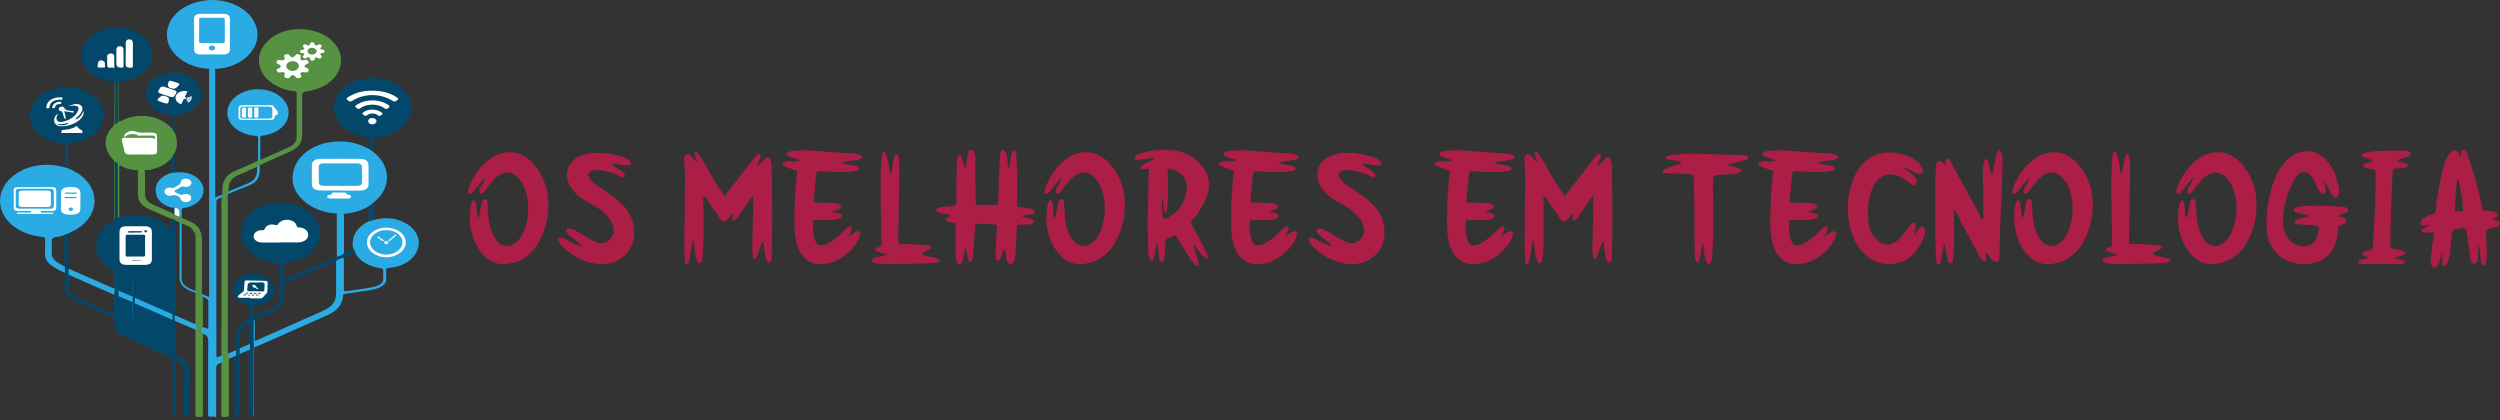 <svg xmlns="http://www.w3.org/2000/svg" id="Camada_1" viewBox="0 0 2170.42 364.9"><rect x="0" y="0" width="2170.42" height="364.9" fill="#333333" stroke="none"/><defs><style>.cls-6{fill:#28ace3}.cls-8{fill:#ad1e47}.cls-9{fill:#2aabe3}.cls-10{fill:#fff}.cls-16{fill:#f1f9fd}.cls-19{isolation:isolate}.cls-20{fill:#03476b}.cls-24{fill:#05476c}.cls-33{fill:#fefeff}.cls-43{fill:#569343}.cls-44{fill:#fefefe}.cls-45{fill:#29aee4}.cls-48{fill:#feffff}.cls-50{fill:#fdfefe}.cls-52{fill:#569242}</style></defs><g class="cls-19"><g class="cls-19"><path class="cls-8" d="M412.32 164.63c-.84 1.12-1.82 2.24-2.8 3.22-.56.56-1.4.7-2.24.28a1.78 1.78 0 0 1-.98-1.96c.28-1.4.7-2.8 1.12-4.2 5.46-14.14 18.62-29.82 35.14-29.82 18.48 0 31.08 21.42 33.04 37.66 1.26 11.62 0 22.96-4.62 33.74-5.88 14.7-16.94 25.06-33.46 25.76-6.72.14-12.32-2.38-17.08-7.14-5.04-5.04-8.26-11.2-10.36-18.06-2.66-8.68-2.8-17.5-.98-26.46.56-2.8 1.54-4.34 2.52-3.92 2.1.84 1.96 6.3 2.1 8.4.14 2.24.56 6.72 1.4 6.72.42 0 .84-.84 1.4-3.5.56-2.94.98-6.02 1.68-8.96.84-2.8 1.82-3.92 3.08-3.5 1.96.56 1.82 2.38 1.96 3.92.28 3.92.56 7.84.84 11.9.7 8.54 5.32 24.78 15.96 24.78 4.48 0 8.4-2.8 11.06-6.3 1.96-2.38 3.36-5.04 4.34-7.84 3.78-10.92 4.34-21.84 1.12-32.9-2.24-7.56-7.84-16.66-16.66-16.66-5.6 0-11.34 5.88-14.42 9.94-1.82 2.1-3.36 4.34-5.04 6.44-.84 1.12-1.82 2.38-3.5 1.82-1.12-.28-1.4-1.82-.28-4.2.98-2.1 2.24-4.2 3.36-6.3 1.12-2.1 1.4-2.94 1.12-2.94-1.26 0-7.84 8.82-8.82 10.08zM494.64 204.67c-4.62-3.92-3.64-6.16-.56-6.16 1.26 0 3.08.42 5.04 1.4s3.78 2.24 5.74 3.36c2.66 1.54 5.18 3.22 7.84 4.62 2.1 1.12 4.2 2.1 6.44 2.8 12.32 3.36 26.46-16.94-7.28-34.3-17.08-8.82-22.4-21.56-18.34-31.22 3.92-9.24 14.7-12.46 25.76-12.46 6.3 0 23.24 2.24 27.86 7.42.7.7.84 1.4.7 2.24-.28.84-1.12 1.12-1.96 1.12-2.52.28-5.04-.14-7.56-.56-.42-.14-10.36-2.1-6.16.56 2.52 1.68 5.04 3.36 7.42 5.04 1.26.84 2.38 1.82 2.8 3.22.14.42.14.98 0 1.4-.42.56-.98.84-1.68.7l-3.08-1.26c-4.48-2.52-9.1-3.22-14.14-4.48-12.46-2.1-18.48 3.5-4.62 13.3 13.86 9.52 29.4 17.78 31.5 36.68 1.96 18.2-10.22 28.56-22.82 30.8-1.96.28-3.92.42-5.88.42-12.46 0-29.12-8.68-35.98-18.62-1.96-2.66-1.12-4.34 1.12-4.34.84 0 1.82.28 2.94.84l8.54 4.2c.84.42 5.04 2.24 6.3 2.24.7 0 .56-.56-1.4-2.1-2.8-2.24-5.74-4.62-8.54-6.86zM630.86 191.23c-.84.84-1.54 1.26-2.24 1.26s-1.4-.42-2.24-1.4c-1.26-1.4-2.38-2.94-3.5-4.48-.7-1.12-1.4-2.1-2.1-3.22l-4.34-6.3c-.7-.98-1.4-2.1-2.1-3.08-.7-.98-2.24-3.78-3.22-3.78-.42 0-.56.7-.56 2.24.28 13.58.28 27.02 0 40.6-.14 3.78-.42 7.56-.7 11.34-.14.84-.28 1.68-.56 2.38-.28.98-.7 1.82-1.82 1.82s-1.68-.7-2.1-1.68c-1.4-3.22-1.82-6.72-2.24-10.22-.28-2.94-.56-5.88-1.26-8.96-.56 1.54-.84 2.94-1.12 4.48l-.28 1.82c-.56 3.78-1.26 7.7-1.96 11.62-.14.84-.56 1.82-.84 2.66-.28.7-.84.98-1.54.98-.7-.14-1.12-.7-1.26-1.26a27.34 27.34 0 0 1-.42-4.76c-.56-14.28 0-28.7 0-42.98 0-8.96.28-18.06.28-27.16 0-3.64-.42-7.28-.56-10.92v-1.12l-.14-2.1v-1.12c.14-1.4.28-2.94 1.82-3.64 1.54-.84 2.8.14 3.78 1.12 1.54 1.4 2.94 2.94 4.34 4.48.56.56.98.42 1.54.28-1.12-2.24-2.1-4.62-2.38-7.14-.14-.28.14-.84.28-.84.42-.14.98-.28 1.26 0 1.4.84 2.24 2.1 3.08 3.5 2.38 3.78 4.62 7.56 6.86 11.48 1.54 2.66 13.02 22.68 14.56 22.68.56 0 .98-.7 1.82-1.96 1.82-2.38 3.64-4.76 5.6-7.14l10.92-14.28c1.96-2.38 3.78-4.76 5.6-7.14 1.4-1.96 2.94-3.78 4.9-5.18.56-.42 1.26-.42 1.82-.14.56.28.7.98.56 1.68l-1.26 3.64c-1.26 3.64-1.82 5.18-1.54 5.18.42 0 1.96-1.96 4.76-4.9.84-.84 1.68-1.82 2.8-2.52.56-.42 1.12-.56 1.54-.56 2.8 0 3.22 7 3.22 8.96.42 24.5.7 49 .14 73.36 0 2.38 0 4.9-.7 7.14-.28.98-.56 2.1-1.68 2.1-1.26.14-1.82-.98-2.24-2.1-1.26-3.5-1.68-7.42-2.1-11.2-.28-1.68 0-3.5-1.12-5.04-1.26.98-1.4 2.24-1.82 3.36-.98 2.94-1.96 5.74-2.94 8.54-.28.98-.7 1.82-1.26 2.66-.28.42-.84.98-1.54.7-.28-.14-.84-.56-.84-.98-.42-2.66-.7-4.9-.7-7.7l.14-5.04v-2.52c.28-12.04.56-24.08.7-36.12 0-1.54-.14-2.24-.56-2.24s-1.12.84-1.82 1.96c-3.36 5.04-6.72 10.08-10.08 14.98-1.12 1.54-2.24 3.22-3.92 4.2-.28.14-.98.28-1.26.14-.42-.28-.7-.84-.7-1.26 0-.84 1.4-4.9.56-4.9-.14 0-.42.28-.98.84-1.4 1.68-2.8 3.36-4.34 4.9zm-25.48-50.12v-.28l.14-.42c-.14 0-.28.14-.42.42 0 0 .14.28.28.28zM744.82 200.75c.7 0 1.12.28 1.54.7 1.26 1.54.42 3.22-.28 4.9-5.18 12.18-19.74 22.96-33.04 22.96-19.88 0-23.38-19.6-23.38-35.7 0-15.12.7-30.24 2.52-45.22 0-.14-25.9-7.7-5.32-8.26.7 0 10.92.28 5.6-1.68-.56-.28-.98-.42-1.54-.56l-3.22-1.12c-.42-.14-.98-.42-1.54-.56-4.48-1.54-3.92-4.2.56-4.9 5.88-.84 11.76-.98 17.64-.56 12.74.84 21.14 1.82 33.88 2.24 10.92.56 14.42 4.76 3.64 6.3-13.3 1.4-14.28 2.38-1.68 4.2 4.2.7 5.74 1.96 5.46 3.08-.84 3.64-21.7 2.8-25.9 2.52-3.08-.14-6.02-.28-9.1-.42-1.12 0-1.82.56-1.82 1.68-1.12 7.7-1.54 14.56-2.24 21.84 0 .56 0 1.26-.14 1.82 0 1.26.56 1.82 1.82 1.82.84 0 1.68 0 2.52.14h4.9c.84.14 1.68.14 2.52.14.56 0 1.12 0 1.68.14h3.36c.56.14 1.12.14 1.68.14 1.4 0 2.8.42 4.06 1.12 1.4.84 1.54 2.52.28 3.5-1.12.98-2.66 1.26-3.92 1.68-4.48 1.4-4.2.56 1.26 2.1 1.12.28 2.24.56 3.22.98 1.26.56 1.26 2.24.14 3.08-1.54 1.12-3.36 1.68-5.32 1.82-3.36.42-6.72.56-10.08.42-2.1-.14-4.34-.14-6.58 0-1.82 0-2.24.42-2.24 2.38 0 4.06.14 10.78 1.68 14.56 1.12 3.5 2.8 5.04 5.46 5.04 6.72 0 15.68-8.54 20.16-13.02 1.12-1.12 2.24-2.52 3.92-3.36.56-.14 1.26-.28 1.82 0s.7.98.7 1.68c0 1.26-.56 2.38-1.12 3.5-1.12 2.66-2.38 4.06-2.1 4.06.14 0 1.4-1.26 4.9-3.64 1.4-.98 2.66-1.54 3.64-1.54zM762.74 218.53l-1.68-.56c-.14-.14-.42-.14-.7-.28-.42-.14-.84-.56-.7-.98s.42-.98.7-1.12c1.12-.56 2.1-.84 3.08-1.26 1.26-.42 1.82-1.26 1.82-2.52-.14-1.4-.14-2.94-.14-4.34-.28-20.3-.84-40.74-.42-61.04 0-3.36.42-6.72.7-9.94.14-.84.14-1.68.42-2.38.28-.98.56-1.96 1.68-2.1 1.12-.14 1.68.7 1.96 1.68.56 2.38 1.26 4.9 1.82 7.42.14.7.14 1.26.28 1.96l.56 4.06c.14.56.14 1.26.28 1.96.28 1.68.56 2.24.7 2.24.56 0 1.12-3.08 1.26-3.92.28-1.54.42-2.94.7-4.34.28-1.82.7-3.78 1.12-5.6.14-.84.56-1.82.98-2.66.42-.56.98-.98 1.68-.7.28.14.84.56.98.84.84 4.9.98 7.84.98 12.88-.28 19.74-.56 39.48-.98 59.08v3.36c0 .98.42 1.54 1.4 1.54.98.14 1.96.14 2.8.14 6.44-.14 12.74.42 19.18.84 1.54 0 3.08.14 4.48.98.7.42.84 1.68.14 2.1-.84.56-1.82 1.12-2.8 1.54-3.92 1.96-7.28 3.22-.28 4.9.7.14 1.4.28 1.96.42l4.06.98c.7.14 1.26.28 1.96.42 1.4.28 2.8.42 3.36 1.96.28.56-.28.84-.7 1.12-.98.56-2.1.7-3.22.84-5.18.28-10.36.7-15.68.84l-28.14.42c-3.5 0-6.58-.42-9.94-1.26-.7-.28-1.4-.7-1.54-1.68 0-1.82 3.36-3.08 4.76-3.22 1.96-.28 3.78-.7 5.6-1.12 5.6-.98-2.94-2.8-3.78-3.22-.28-.14-.56-.14-.7-.28zM813.98 184.09c-.7-.28-1.4-.98-1.12-1.82.56-1.96 4.06-2.38 5.74-2.52 3.22-.42 6.58-.7 9.94-1.12 1.12-.14 1.68-.7 1.82-1.82v-10.5l.14-14.28v-7.14c0-2.52 0-5.18.7-7.56.14-.84.42-1.54.7-2.24.56-.98 1.96-.98 2.38-.14s.84 1.68 1.12 2.52c.14.56 1.68 8.26 2.66 8.26.28 0 .56-.42.7-1.54.42-3.08.7-6.3 1.26-9.38.14-1.12.56-2.1.98-3.22.42-.84 1.12-1.54 2.1-1.54 3.08 0 3.64 5.18 3.64 7.42v16.24c0 1.68 0 3.5.14 5.18v10.5c.14 1.82.14 3.5.14 5.32 0 2.94.28 3.08 2.8 3.22h3.64l7.14.14h3.64c1.68 0 2.24-.56 2.38-2.24.14-1.4.14-2.8.14-4.34.28-10.08.7-20.3.98-30.52.14-2.52.42-5.04.7-7.56.14-.7.42-1.54.84-2.24.42-.84 1.68-.98 2.38-.42.98.7 1.54 1.68 1.82 2.66.98 2.66.98 5.32 1.26 7.98.28 3.22.7 4.34.98 4.34.7 0 1.26-6.3 1.68-8.68.28-1.54.56-3.08.98-4.62.14-.98.84-1.82 1.96-1.68 1.12.14 1.54.98 1.68 1.96.14.98.28 1.96.42 2.8.14 4.9.42 9.66.56 14.42v25.2c0 .98 0 1.96.14 2.94 0 .84.56 1.4 1.4 1.54.7 0 1.26.14 1.96.28l3.78.42c2.66.42 3.78.56 6.44 1.54.84.42 1.54 1.12 1.54 2.24-.14.98-.84 1.4-1.68 1.54-1.26.28-2.52.56-3.78.7-6.72 1.26-8.26.84-.56 3.08 1.68.42 3.5.7 4.9 1.82.7.7.56 2.1-.28 2.52-1.54.7-3.22 1.12-5.04 1.12-.56 0-1.12 0-1.68.14h-3.36c-.56.14-1.12.14-1.68.14-1.82 0-2.24.42-2.24 2.24-.28 4.48-.56 8.82-.7 13.3-.14 4.34-.28 8.54-.98 12.88-.28 1.26-.56 2.38-.98 3.64-.42 1.12-.98 1.96-2.24 2.1-1.54.14-2.38-.84-3.08-1.96-.84-1.54-1.26-3.22-1.4-5.04-.28-1.4-.56-6.02-1.4-6.02-.42 0-.84.56-1.26 1.82-.84 1.96-1.4 3.92-2.1 5.88-.28.7-.7 1.4-1.26 2.1-.42.7-2.1.42-2.38-.42-.84-2.1-.84-4.34-.84-6.58.14-1.54.14-3.22.28-4.76l.56-9.52c.14-1.54.14-3.22.28-4.76v-.84l.14-1.68v-.84c.14-1.26-.56-1.68-1.68-1.82-4.9-.14-9.8-.42-14.7-.7-1.96 0-2.38.42-2.52 2.1 0 .84-.14 1.54-.14 2.38l-.42 4.76c0 .84 0 1.54-.14 2.38-.14 1.26-.14 2.66-.28 3.92l-.56 7.84c-.14 1.26-.14 2.66-.28 3.92-.14 1.68-.28 3.22-.98 4.62-.28.7-.84 1.12-1.54.98-1.26 0-2.1-3.5-2.24-4.34-.98-4.76-1.54-7-1.96-7-.56 0-.84 2.94-1.68 8.12 0 .98-.28 1.96-.56 2.8-.56 1.82-1.68 2.8-2.94 2.66-1.4-.14-2.1-1.26-2.38-2.66-.7-3.5-.98-6.86-.98-10.36 0-1.54 0-2.94.14-4.48v-8.82c.14-1.4.14-2.94.14-4.34v-2.38c-.14-2.52-.28-2.8-2.66-3.08-.84-.14-1.82-.14-2.8-.28-.84-.28-1.82-.7-2.52-1.12-.84-.56-.98-1.96-.14-2.52.7-.42 1.4-.84 2.1-1.12 3.5-2.1-3.36-2.38-5.18-2.8-1.54-.28-3.08-.7-4.62-1.26zM912.82 164.63c-.84 1.12-1.82 2.24-2.8 3.22-.56.56-1.4.7-2.24.28a1.78 1.78 0 0 1-.98-1.96c.28-1.4.7-2.8 1.12-4.2 5.46-14.14 18.62-29.82 35.14-29.82 18.48 0 31.08 21.42 33.04 37.66 1.26 11.62 0 22.96-4.62 33.74-5.88 14.7-16.94 25.06-33.46 25.76-6.72.14-12.32-2.38-17.08-7.14-5.04-5.04-8.26-11.2-10.36-18.06-2.66-8.68-2.8-17.5-.98-26.46.56-2.8 1.54-4.34 2.52-3.92 2.1.84 1.96 6.3 2.1 8.4.14 2.24.56 6.72 1.4 6.72.42 0 .84-.84 1.4-3.5.56-2.94.98-6.02 1.68-8.96.84-2.8 1.82-3.92 3.08-3.5 1.96.56 1.82 2.38 1.96 3.92.28 3.92.56 7.84.84 11.9.7 8.54 5.32 24.78 15.96 24.78 4.48 0 8.4-2.8 11.06-6.3 1.96-2.38 3.36-5.04 4.34-7.84 3.78-10.92 4.34-21.84 1.12-32.9-2.24-7.56-7.84-16.66-16.66-16.66-5.6 0-11.34 5.88-14.42 9.94-1.82 2.1-3.36 4.34-5.04 6.44-.84 1.12-1.82 2.38-3.5 1.82-1.12-.28-1.4-1.82-.28-4.2.98-2.1 2.24-4.2 3.36-6.3 1.12-2.1 1.4-2.94 1.12-2.94-1.26 0-7.84 8.82-8.82 10.08zM1013.34 207.19c-.98.56-1.26 1.26-1.4 2.24 0 .84-.14 1.68-.14 2.66l-.42 5.18c0 .84-.14 1.82-.14 2.66-.14 2.24-.42 4.48-1.12 6.58-.28.7-.7 1.12-1.4 1.12s-1.26-.42-1.54-1.12c-.56-1.54-.84-3.08-.98-4.62l-.56-4.2c-.14-.56-.14-1.26-.28-1.96-.42-2.94-.7-4.48-.98-4.48s-.56 1.4-.98 4.34c-.28 1.4-.42 2.8-.84 4.2-.42 1.82-.84 3.64-1.54 5.46-.14.84-.84 1.4-1.68 1.26-.56-.14-1.12-.84-1.26-1.4-.84-2.24-.98-4.62-1.12-7-.14-7.84-.56-15.68-.56-23.38.14-14.7.56-29.26.84-43.96.14-.42.14-.98.14-1.4 0-2.94-.14-3.08-2.8-2.8-.7.14-1.26.42-1.96.42-.98.14-1.96-.14-2.38-1.12-.28-.84.28-1.54.98-2.1 1.96-1.54 4.48-2.52 6.72-3.5 1.82-.84 7-3.78 1.12-2.94-3.22.42-6.3.84-9.52 1.26-.84.14-1.82.14-2.8.28-.7 0-1.26-.14-1.54-.84s0-1.4.42-1.82c2.94-4.76 20.3-6.16 25.34-6.16 13.3 0 25.2 3.92 33.46 15.26 4.9 6.58 6.3 14 4.2 22.12-2.1 7.84-6.3 14.56-11.06 21-1.26 1.54-3.5 2.8-3.36 4.9.14 1.82 1.54 3.5 2.38 5.18 3.5 6.58 7 13.16 10.36 19.88.84 1.54 1.68 3.08 1.54 4.9 0 .42-.28.98-.56 1.12-.42.14-.98.14-1.26-.14-1.12-.98-2.1-1.96-3.08-2.94l-5.46-6.72c-.84-.98-1.26-1.4-1.54-1.4-.84 0 .7 3.78.98 4.76 1.26 3.78 2.52 7.42 3.22 11.34 0 .98-1.26 1.68-2.1 1.4-.98-.42-1.68-1.12-2.24-1.82-2.52-3.22-4.76-6.58-6.86-9.94l-4.76-7.84c-.84-1.26-1.54-2.52-2.38-3.78-1.26-2.1-1.4-3.08-2.24-3.08-.42 0-1.12.42-2.52.98-1.4.7-2.8 1.4-4.34 1.96zm-.98-17.5c.7-.28 1.4-.56 2.1-.98 9.94-5.88 15.4-14.42 15.82-25.9.28-8.26-4.48-13.02-11.2-15.26-1.96-.56-3.22-.98-4.06-.98-1.26 0-1.4 1.12-1.26 4.62.14.98.14 1.96.14 2.94 0 8.96.28 18.06-.56 27.02-.28 2.52-.84 3.78-1.4 3.78s-1.12-1.26-1.54-3.5c0-.28 0-.56-.14-.84v-1.68c-.14-.28-.14-.56-.14-.84-.7-4.76-.98-6.44-1.26-6.44-.56 0 .28 13.3.7 16.52.28 1.54 1.26 2.1 2.8 1.54zM1123.94 200.75c.7 0 1.12.28 1.54.7 1.26 1.54.42 3.22-.28 4.9-5.18 12.18-19.74 22.96-33.04 22.96-19.88 0-23.38-19.6-23.38-35.7 0-15.12.7-30.24 2.52-45.22 0-.14-25.9-7.7-5.32-8.26.7 0 10.92.28 5.6-1.68-.56-.28-.98-.42-1.54-.56l-3.22-1.12c-.42-.14-.98-.42-1.54-.56-4.48-1.54-3.92-4.2.56-4.9 5.88-.84 11.76-.98 17.64-.56 12.74.84 21.14 1.82 33.88 2.24 10.92.56 14.42 4.76 3.64 6.3-13.3 1.4-14.28 2.38-1.68 4.2 4.2.7 5.74 1.96 5.46 3.08-.84 3.64-21.7 2.8-25.9 2.52-3.08-.14-6.02-.28-9.1-.42-1.12 0-1.82.56-1.82 1.68-1.12 7.7-1.54 14.56-2.24 21.84 0 .56 0 1.26-.14 1.82 0 1.26.56 1.82 1.82 1.82.84 0 1.68 0 2.52.14h4.9c.84.14 1.68.14 2.52.14.56 0 1.12 0 1.68.14h3.36c.56.14 1.12.14 1.68.14 1.4 0 2.8.42 4.06 1.12 1.4.84 1.54 2.52.28 3.5-1.12.98-2.66 1.26-3.92 1.68-4.48 1.4-4.2.56 1.26 2.1 1.12.28 2.24.56 3.22.98 1.26.56 1.26 2.24.14 3.08-1.54 1.12-3.36 1.68-5.32 1.82-3.36.42-6.72.56-10.08.42-2.1-.14-4.34-.14-6.58 0-1.82 0-2.24.42-2.24 2.38 0 4.06.14 10.78 1.68 14.56 1.12 3.5 2.8 5.04 5.46 5.04 6.72 0 15.68-8.54 20.16-13.02 1.12-1.12 2.24-2.52 3.92-3.36.56-.14 1.26-.28 1.82 0s.7.98.7 1.68c0 1.26-.56 2.38-1.12 3.5-1.12 2.66-2.38 4.06-2.1 4.06.14 0 1.4-1.26 4.9-3.64 1.4-.98 2.66-1.54 3.64-1.54zM1146.06 204.67c-4.62-3.92-3.64-6.16-.56-6.16 1.26 0 3.08.42 5.04 1.4s3.78 2.24 5.74 3.36c2.66 1.54 5.18 3.22 7.84 4.62 2.1 1.12 4.2 2.1 6.44 2.8 12.32 3.36 26.46-16.94-7.28-34.3-17.08-8.82-22.4-21.56-18.34-31.22 3.92-9.24 14.7-12.46 25.76-12.46 6.3 0 23.24 2.24 27.86 7.42.7.7.84 1.4.7 2.24-.28.84-1.12 1.12-1.96 1.12-2.52.28-5.04-.14-7.56-.56-.42-.14-10.36-2.1-6.16.56 2.52 1.68 5.04 3.36 7.42 5.04 1.26.84 2.38 1.82 2.8 3.22.14.42.14.98 0 1.4-.42.56-.98.84-1.68.7l-3.08-1.26c-4.48-2.52-9.1-3.22-14.14-4.48-12.46-2.1-18.48 3.5-4.62 13.3 13.86 9.52 29.4 17.78 31.5 36.68 1.96 18.2-10.22 28.56-22.82 30.8-1.96.28-3.92.42-5.88.42-12.46 0-29.12-8.68-35.98-18.62-1.96-2.66-1.12-4.34 1.12-4.34.84 0 1.82.28 2.94.84l8.54 4.2c.84.42 5.04 2.24 6.3 2.24.7 0 .56-.56-1.4-2.1-2.8-2.24-5.74-4.62-8.54-6.86zM1311.39 200.75c.7 0 1.12.28 1.54.7 1.26 1.54.42 3.22-.28 4.9-5.18 12.18-19.74 22.96-33.04 22.96-19.88 0-23.38-19.6-23.38-35.7 0-15.12.7-30.24 2.52-45.22 0-.14-25.9-7.7-5.32-8.26.7 0 10.92.28 5.6-1.68-.56-.28-.98-.42-1.54-.56l-3.22-1.12c-.42-.14-.98-.42-1.54-.56-4.48-1.54-3.92-4.2.56-4.9 5.88-.84 11.76-.98 17.64-.56 12.74.84 21.14 1.82 33.88 2.24 10.92.56 14.42 4.76 3.64 6.3-13.3 1.4-14.28 2.38-1.68 4.2 4.2.7 5.74 1.96 5.46 3.08-.84 3.64-21.7 2.8-25.9 2.52-3.08-.14-6.02-.28-9.1-.42-1.12 0-1.82.56-1.82 1.68-1.12 7.7-1.54 14.56-2.24 21.84 0 .56 0 1.26-.14 1.82 0 1.26.56 1.82 1.82 1.82.84 0 1.68 0 2.52.14h4.9c.84.14 1.68.14 2.52.14.56 0 1.12 0 1.68.14h3.36c.56.14 1.12.14 1.68.14 1.4 0 2.8.42 4.06 1.12 1.4.84 1.54 2.52.28 3.5-1.12.98-2.66 1.26-3.92 1.68-4.48 1.4-4.2.56 1.26 2.1 1.12.28 2.24.56 3.22.98 1.26.56 1.26 2.24.14 3.08-1.54 1.12-3.36 1.68-5.32 1.82-3.36.42-6.72.56-10.08.42-2.1-.14-4.34-.14-6.58 0-1.82 0-2.24.42-2.24 2.38 0 4.06.14 10.78 1.68 14.56 1.12 3.5 2.8 5.04 5.46 5.04 6.72 0 15.68-8.54 20.16-13.02 1.12-1.12 2.24-2.52 3.92-3.36.56-.14 1.26-.28 1.82 0s.7.98.7 1.68c0 1.26-.56 2.38-1.12 3.5-1.12 2.66-2.38 4.06-2.1 4.06.14 0 1.4-1.26 4.9-3.64 1.4-.98 2.66-1.54 3.64-1.54zM1360.25 191.23c-.84.84-1.54 1.26-2.24 1.26s-1.4-.42-2.24-1.4c-1.26-1.4-2.38-2.94-3.5-4.48-.7-1.12-1.4-2.1-2.1-3.22l-4.34-6.3c-.7-.98-1.4-2.1-2.1-3.08-.7-.98-2.24-3.78-3.22-3.78-.42 0-.56.7-.56 2.24.28 13.58.28 27.02 0 40.6-.14 3.78-.42 7.56-.7 11.34-.14.84-.28 1.68-.56 2.38-.28.98-.7 1.82-1.82 1.82s-1.68-.7-2.1-1.68c-1.4-3.22-1.82-6.72-2.24-10.22-.28-2.94-.56-5.88-1.26-8.96-.56 1.54-.84 2.94-1.12 4.48l-.28 1.82c-.56 3.78-1.26 7.7-1.96 11.62-.14.84-.56 1.82-.84 2.66-.28.7-.84.98-1.54.98-.7-.14-1.12-.7-1.26-1.26a27.34 27.34 0 0 1-.42-4.76c-.56-14.28 0-28.7 0-42.98 0-8.96.28-18.06.28-27.16 0-3.64-.42-7.28-.56-10.92v-1.12l-.14-2.1v-1.12c.14-1.4.28-2.94 1.82-3.64 1.54-.84 2.8.14 3.78 1.12 1.54 1.4 2.94 2.94 4.34 4.48.56.56.98.42 1.54.28-1.12-2.24-2.1-4.62-2.38-7.14-.14-.28.14-.84.28-.84.42-.14.98-.28 1.26 0 1.4.84 2.24 2.1 3.08 3.5 2.38 3.78 4.62 7.56 6.86 11.48 1.54 2.66 13.02 22.68 14.56 22.68.56 0 .98-.7 1.82-1.96 1.82-2.38 3.64-4.76 5.6-7.14l10.92-14.28c1.96-2.38 3.78-4.76 5.6-7.14 1.4-1.96 2.94-3.78 4.9-5.18.56-.42 1.26-.42 1.82-.14.56.28.7.98.56 1.68l-1.26 3.64c-1.26 3.64-1.82 5.18-1.54 5.18.42 0 1.96-1.96 4.76-4.9.84-.84 1.68-1.82 2.8-2.52.56-.42 1.12-.56 1.54-.56 2.8 0 3.22 7 3.22 8.96.42 24.5.7 49 .14 73.36 0 2.38 0 4.9-.7 7.14-.28.98-.56 2.1-1.68 2.1-1.26.14-1.82-.98-2.24-2.1-1.26-3.5-1.68-7.42-2.1-11.2-.28-1.68 0-3.5-1.12-5.04-1.26.98-1.4 2.24-1.82 3.36-.98 2.94-1.96 5.74-2.94 8.54-.28.98-.7 1.82-1.26 2.66-.28.42-.84.98-1.54.7-.28-.14-.84-.56-.84-.98-.42-2.66-.7-4.9-.7-7.7l.14-5.04v-2.52c.28-12.04.56-24.08.7-36.12 0-1.54-.14-2.24-.56-2.24s-1.12.84-1.82 1.96c-3.36 5.04-6.72 10.08-10.08 14.98-1.12 1.54-2.24 3.22-3.92 4.2-.28.14-.98.28-1.26.14-.42-.28-.7-.84-.7-1.26 0-.84 1.4-4.9.56-4.9-.14 0-.42.28-.98.84-1.4 1.68-2.8 3.36-4.34 4.9zm-25.48-50.12v-.28l.14-.42c-.14 0-.28.14-.42.42 0 0 .14.28.28.28zM1475.47 225.39c-.28 1.54-1.12 2.38-1.82 2.38s-1.54-.7-1.82-2.24c-.42-2.1-.56-4.06-.56-6.16 0-2.94 0-5.88-.14-8.68v-17.5c-.14-12.46-.28-24.92-.7-37.38 0-.7 0-1.54-.14-2.38-.14-1.54-.42-1.96-1.82-2.1-.7 0-1.26 0-1.96-.14-6.58-.28-13.02-.56-19.6-.84h-1.4c-.84-.14-1.96 0-2.1-1.4-.14-1.12.84-1.68 1.68-1.96 2.94-1.12 5.88-2.24 8.96-3.36 1.96-.84 9.38-2.52 3.22-3.64-3.64-.7-7.14-1.26-10.78-2.1-.14-.14-.56-.42-.56-.7.14-.42.28-.98.56-1.12 1.68-1.26 6.86-1.82 8.82-1.96 7.98-.98 15.96-.84 23.8-.42 2.66 0 5.32.14 7.98.28l16.1.42c2.66.14 5.32.14 7.98.28 1.68.14 3.36.28 5.18.56.7.14 1.4.84 1.4 1.82-.14.56-.56 1.12-1.12 1.4-1.4.56-2.66.98-4.06 1.4-10.36 2.8-18.34 2.38-5.46 5.46.98.28 1.82.56 2.8.98.84.42 1.68.98 1.54 2.1 0 1.12-.98 1.68-1.96 1.82-2.1.42-4.34.7-6.58.98-4.2.28-8.54.56-12.88.84q-2.94.28-2.94 3.5c0 7.28.14 14.56.28 21.98 0 10.5 0 21-.14 31.5-.14 4.9-.7 9.8-.98 14.7-.28 3.64-1.26 5.6-2.52 5.6-1.12 0-2.38-1.54-3.36-4.9-1.12-4.06-1.12-13.02-1.82-13.02-.42 0-.98 1.96-1.82 7-.28 2.38-.7 4.76-1.26 7zM1592.09 200.75c.7 0 1.12.28 1.54.7 1.26 1.54.42 3.22-.28 4.9-5.18 12.18-19.74 22.96-33.04 22.96-19.88 0-23.38-19.6-23.38-35.7 0-15.12.7-30.24 2.52-45.22 0-.14-25.9-7.7-5.32-8.26.7 0 10.92.28 5.6-1.68-.56-.28-.98-.42-1.54-.56l-3.22-1.12c-.42-.14-.98-.42-1.54-.56-4.48-1.54-3.92-4.2.56-4.9 5.88-.84 11.76-.98 17.64-.56 12.74.84 21.14 1.82 33.88 2.24 10.92.56 14.42 4.76 3.64 6.3-13.3 1.4-14.28 2.38-1.68 4.2 4.2.7 5.74 1.96 5.46 3.08-.84 3.64-21.7 2.8-25.9 2.52-3.08-.14-6.02-.28-9.1-.42-1.12 0-1.82.56-1.82 1.68-1.12 7.7-1.54 14.56-2.24 21.84 0 .56 0 1.26-.14 1.82 0 1.26.56 1.82 1.82 1.82.84 0 1.68 0 2.52.14h4.9c.84.14 1.68.14 2.52.14.56 0 1.12 0 1.68.14h3.36c.56.14 1.12.14 1.68.14 1.4 0 2.8.42 4.06 1.12 1.4.84 1.54 2.52.28 3.5-1.12.98-2.66 1.26-3.92 1.68-4.48 1.4-4.2.56 1.26 2.1 1.12.28 2.24.56 3.22.98 1.26.56 1.26 2.24.14 3.08-1.54 1.12-3.36 1.68-5.32 1.82-3.36.42-6.72.56-10.08.42-2.1-.14-4.34-.14-6.58 0-1.82 0-2.24.42-2.24 2.38 0 4.06.14 10.78 1.68 14.56 1.12 3.5 2.8 5.04 5.46 5.04 6.72 0 15.68-8.54 20.16-13.02 1.12-1.12 2.24-2.52 3.92-3.36.56-.14 1.26-.28 1.82 0s.7.98.7 1.68c0 1.26-.56 2.38-1.12 3.5-1.12 2.66-2.38 4.06-2.1 4.06.14 0 1.4-1.26 4.9-3.64 1.4-.98 2.66-1.54 3.64-1.54zM1668.67 196.83c1.12 0 2.24.84 2.52 2.24.42 1.26.42 2.52 0 3.78-.7 1.96-1.26 4.06-2.24 6.02-5.6 11.9-14.98 20.44-28.7 20.44-17.78 0-29.4-14.28-33.6-30.24-4.34-15.82-2.8-30.94 3.22-45.5 5.74-12.88 15.82-21.14 30.52-21.14 8.96 0 22.96 3.92 27.58 12.04.84 1.26 1.4 2.52 1.4 4.06 0 1.26-.98 2.38-2.38 2.38-2.24 0-4.2-.98-6.16-1.96l-3.08-1.68c-.56-.14-.98-.42-1.54-.7-1.26-.56-1.96-.84-2.38-.84-.84 0 .28 1.26 2.38 2.66 2.24 1.4 4.34 3.08 6.02 5.18 1.26 1.54 1.96 3.36 1.54 5.32-.14 1.54-1.68 2.38-3.08 1.82-1.68-.7-2.8-1.82-4.06-2.8-4.34-3.64-10.36-6.44-16.1-6.44-8.4 0-13.86 7.7-16.1 14.98-2.94 8.82-3.36 17.92-2.24 27.16.42 3.78 1.68 7.28 3.78 10.5 2.94 4.06 7.7 8.26 13.02 8.26s10.64-5.04 13.58-9.24c1.68-2.1 3.36-4.34 5.04-6.58.84-1.12 1.68-2.24 2.94-2.8 1.26-.56 2.66.42 2.8 1.82.14 1.68-.42 3.08-.84 4.62-.98 2.8-.7 4.9.98 1.68.7-1.54 3.22-5.04 5.18-5.04zM1721.87 181.57l-.14-11.48v-5.74c-.14-5.18-.28-10.5-.28-15.68 0-2.38.42-4.76.56-7.14l.42-1.96c.28-.7.7-1.4 1.68-1.4.7 0 1.26.56 1.4 1.12.56 1.12.98 2.38 1.26 3.5.56 1.96.84 3.78 1.26 5.6.56 2.24.98 2.94 1.26 2.94.7 0 1.12-3.22 1.54-5.04.56-3.5 1.12-7 1.82-10.36.7-3.64 1.96-5.32 2.94-5.32 1.4 0 2.66 2.52 2.8 6.86.14 3.64.14 7.28 0 11.06-.28 10.08-.56 20.3-1.12 30.52-.84 13.02-.98 26.04-1.26 39.06 0 2.24-.14 4.48-.42 6.72-.28 1.82-1.4 2.66-2.66 2.66-2.52 0-4.9-3.08-6.16-4.9-.98-1.12-1.54-2.66-3.36-3.5.42 2.1.84 4.06 1.12 5.88.14.56-.28 1.26-.84 1.54-.56.42-1.12.28-1.82 0-2.24-1.4-5.18-7.14-6.3-9.38-5.46-10.22-10.78-20.3-16.1-30.38-.42-.98-1.96-4.2-2.8-4.2-.28 0-.56.56-.42 2.24.28 9.8.42 19.74.14 29.54-.14 3.92-.7 7.7-.98 11.48-.14 1.26-.42 2.52-1.82 3.08-.98.28-2.1-.84-2.66-2.94-.7-3.64-1.4-7.14-1.96-10.78-.28-.98-.28-1.82-.42-2.8-1.54.56-1.4 1.82-1.54 2.8-.14.84-.28 1.82-.56 2.66l-.84 5.46c-.28.98-.42 1.82-.56 2.8-.14.7-.28 1.54-.56 2.24-.28.56-.7.98-1.54.98-.7.14-1.12-.42-1.4-.98-.28-1.12-.42-2.24-.56-3.36-.28-3.08-.42-6.3-.56-9.52-.42-20.16-.56-40.32-.14-60.62 0-3.5.28-7 .56-10.5v-.42l.14-.98v-.42c.42-1.82 1.26-2.66 2.52-2.66.7 0 1.54.28 2.38.98 5.46 4.34 2.94 3.08 3.08-1.54.14-.56.28-1.26.98-1.54.56-.28 1.26 0 1.68.42 1.68 1.68 2.8 3.78 3.92 5.88l23.94 44.1c.84 1.54 1.4 2.24 1.82 2.24s.7-1.12.56-3.08v-5.74zM1753.09 164.63c-.84 1.12-1.82 2.24-2.8 3.22-.56.56-1.4.7-2.24.28a1.78 1.78 0 0 1-.98-1.96c.28-1.4.7-2.8 1.12-4.2 5.46-14.14 18.62-29.82 35.14-29.82 18.48 0 31.08 21.42 33.04 37.66 1.26 11.62 0 22.96-4.62 33.74-5.88 14.7-16.94 25.06-33.46 25.76-6.72.14-12.32-2.38-17.08-7.14-5.04-5.04-8.26-11.2-10.36-18.06-2.66-8.68-2.8-17.5-.98-26.46.56-2.8 1.54-4.34 2.52-3.92 2.1.84 1.96 6.3 2.1 8.4.14 2.24.56 6.72 1.4 6.72.42 0 .84-.84 1.4-3.5.56-2.94.98-6.02 1.68-8.96.84-2.8 1.82-3.92 3.08-3.5 1.96.56 1.82 2.38 1.96 3.92.28 3.92.56 7.84.84 11.9.7 8.54 5.32 24.78 15.96 24.78 4.48 0 8.4-2.8 11.06-6.3 1.96-2.38 3.36-5.04 4.34-7.84 3.78-10.92 4.34-21.84 1.12-32.9-2.24-7.56-7.84-16.66-16.66-16.66-5.6 0-11.34 5.88-14.42 9.94-1.82 2.1-3.36 4.34-5.04 6.44-.84 1.12-1.82 2.38-3.5 1.82-1.12-.28-1.4-1.82-.28-4.2.98-2.1 2.24-4.2 3.36-6.3 1.12-2.1 1.4-2.94 1.12-2.94-1.26 0-7.84 8.82-8.82 10.08zM1831.21 218.53l-1.68-.56c-.14-.14-.42-.14-.7-.28-.42-.14-.84-.56-.7-.98s.42-.98.7-1.12c1.12-.56 2.1-.84 3.08-1.26 1.26-.42 1.82-1.26 1.82-2.52-.14-1.4-.14-2.94-.14-4.34-.28-20.3-.84-40.74-.42-61.04 0-3.36.42-6.72.7-9.94.14-.84.14-1.68.42-2.38.28-.98.56-1.96 1.68-2.1 1.12-.14 1.68.7 1.96 1.68.56 2.38 1.26 4.9 1.82 7.42.14.7.14 1.26.28 1.96l.56 4.06c.14.56.14 1.26.28 1.96.28 1.68.56 2.24.7 2.24.56 0 1.12-3.08 1.26-3.92.28-1.54.42-2.94.7-4.34.28-1.82.7-3.78 1.12-5.6.14-.84.56-1.82.98-2.66.42-.56.98-.98 1.68-.7.28.14.84.56.98.84.84 4.9.98 7.84.98 12.88-.28 19.74-.56 39.48-.98 59.08v3.36c0 .98.42 1.54 1.4 1.54.98.14 1.96.14 2.8.14 6.44-.14 12.74.42 19.18.84 1.54 0 3.08.14 4.48.98.7.42.84 1.68.14 2.1-.84.56-1.82 1.12-2.8 1.54-3.92 1.96-7.28 3.22-.28 4.9.7.14 1.4.28 1.96.42l4.06.98c.7.14 1.26.28 1.96.42 1.4.28 2.8.42 3.36 1.96.28.56-.28.84-.7 1.12-.98.56-2.1.7-3.22.84-5.18.28-10.36.7-15.68.84l-28.14.42c-3.5 0-6.58-.42-9.94-1.26-.7-.28-1.4-.7-1.54-1.68 0-1.82 3.36-3.08 4.76-3.22 1.96-.28 3.78-.7 5.6-1.12 5.6-.98-2.94-2.8-3.78-3.22-.28-.14-.56-.14-.7-.28zM1895.33 164.63c-.84 1.12-1.82 2.24-2.8 3.22-.56.56-1.4.7-2.24.28s-1.12-1.26-.98-1.96c.28-1.4.7-2.8 1.12-4.2 5.46-14.14 18.62-29.82 35.14-29.82 18.48 0 31.08 21.42 33.04 37.66 1.26 11.62 0 22.96-4.62 33.74-5.88 14.7-16.94 25.06-33.46 25.76-6.72.14-12.32-2.38-17.08-7.14-5.04-5.04-8.26-11.2-10.36-18.06-2.66-8.68-2.8-17.5-.98-26.46.56-2.8 1.54-4.34 2.52-3.92 2.1.84 1.96 6.3 2.1 8.4.14 2.24.56 6.72 1.4 6.72.42 0 .84-.84 1.4-3.5.56-2.94.98-6.02 1.68-8.96.84-2.8 1.82-3.92 3.08-3.5 1.96.56 1.82 2.38 1.96 3.92.28 3.92.56 7.84.84 11.9.7 8.54 5.32 24.78 15.96 24.78 4.48 0 8.4-2.8 11.06-6.3 1.96-2.38 3.36-5.04 4.34-7.84 3.78-10.92 4.34-21.84 1.12-32.9-2.24-7.56-7.84-16.66-16.66-16.66-5.6 0-11.34 5.88-14.42 9.94-1.82 2.1-3.36 4.34-5.04 6.44-.84 1.12-1.82 2.38-3.5 1.82-1.12-.28-1.4-1.82-.28-4.2.98-2.1 2.24-4.2 3.36-6.3 1.12-2.1 1.4-2.94 1.12-2.94-1.26 0-7.84 8.82-8.82 10.08zM1995.29 185.07c-1.12-.28-2.1-.7-3.08-1.26-1.26-.7-1.12-2.52.14-3.22.98-.42 1.96-.84 3.08-1.12 1.96-.28 4.06-.56 6.16-.7 10.5-.14 21-.28 31.5.7 1.4 0 2.8.28 4.06.98 1.68.84 1.96 2.66.28 3.64-1.4.84-2.94 1.4-4.34 1.96-6.02 2.1-2.38 1.68 1.54 3.08 2.66 1.12 2.94 3.36.56 5.04-.84.7-1.82 1.26-2.94 1.54-1.96.28-2.38 1.54-2.52 3.36-.7 17.78-10.36 30.24-29.54 30.24-15.12 0-28.98-9.52-31.64-24.92-.7-4.06-.98-7.98-.84-11.9.28-12.18 2.24-24.08 6.58-35.56 4.76-12.46 14.14-25.62 28.98-25.62 5.04 0 10.36 1.82 15.12 6.58 7.98 7.98 9.52 14.42 12.04 24.78.42 2.52.56 5.18-.7 7.56-.42.98-1.12 1.4-1.96 1.4-.56 0-.98-.14-1.54-.56-1.12-.98-1.96-2.1-2.66-3.5l-3.36-6.72c-1.4-2.52-2.1-3.5-2.24-3.5-.42 0 .14 2.24.7 4.9.28 1.12.42 2.38.56 3.64 0 1.12-.7 1.82-1.54 2.24-.98.56-1.96.28-2.66-.42-.84-.98-1.54-2.1-2.24-3.22-1.26-2.38-2.24-4.76-3.5-7.28-1.82-3.5-4.48-7.84-8.96-7.84-3.36 0-6.02 2.52-7.56 5.32-7.14 12.04-10.92 25.06-10.64 39.06.14 5.04 1.68 9.66 4.9 13.72 3.5 4.62 8.26 6.72 14.14 6.3 8.82-.56 11.2-7.84 11.9-15.26 0-1.68-.7-2.52-2.66-2.66-4.34-.42-8.82-.7-13.3-.98-1.26-.14-2.52-.14-3.64-.7-.7-.28-1.12-.7-1.12-1.4 0-1.96 2.8-2.8 4.34-3.08 3.36-.7 13.72-1.96 4.2-3.5-1.96-.28-3.78-.56-5.6-1.12zM2087.4 226.37c.42.14.84.56.7 1.12-.14.42-.42.84-.84 1.12-.84.7-2.1.56-3.22.7h-30.94c-1.12 0-2.24 0-3.36-.14-1.82-.14-2.66-.56-2.52-1.4 0-1.54 1.4-1.54 2.38-1.96 10.92-3.22 4.9-2.1 2.1-4.2-.7-.84-.84-1.96.14-2.38.98-.56 2.1-.98 3.08-1.26 4.62-.98 5.18-2.1 5.32-6.44.42-7.84.84-15.54 1.26-23.38.7-12.46.98-25.06.98-37.66 0-2.66-.28-3.36-3.08-3.5-.56 0-5.6-.98-6.16-1.26-.7-.14-1.54-.56-1.54-1.54-.14-.84.42-1.4 1.26-1.82.28-.14.56-.14.7-.28l1.68-.42c.14-.14.42-.28.7-.28 1.82-.7 6.02-1.54 1.68-2.94-.42-.14-.98-.28-1.4-.56l-2.94-.84c-.56-.28-.98-.42-1.54-.56-.84-.28-1.4-.84-1.4-1.68.14-.98.84-1.54 1.54-1.68 1.82-.56 3.78-.98 5.6-1.26 9.94-1.26 20.02-1.26 29.96-.98 1.68 0 3.22.14 4.62 1.12.7.56.84 1.82.28 2.52-.98.98-2.1 1.4-3.36 1.82l-6.3 2.1c-1.4.42-1.4 1.26-.14 1.68.42.14.7.14 1.12.28l2.1.56c.28.14.7.14.98.28.84.28 1.68.7 2.66.98.56.28.98.98.98 1.54s-.56 1.12-1.12 1.4c-2.1.56-4.06.84-6.16.84-.28 0-.56 0-.98.14h-1.82c-.28.14-.7.14-.98.14-1.4.14-1.96.7-2.1 2.1-.28 4.62-.56 9.24-.7 13.86-.14 7.14-2.24 49.42-.84 53.34 2.38.84 4.9.84 7.42 1.4 1.4.42 2.66.84 3.92 1.54 1.12.42 1.12 2.1 0 2.66-1.26.56-2.66.98-4.06 1.26-7.42 2.1-5.04 1.4 1.68 2.94.98.14 1.82.56 2.66.98zM2150.96 225.11c0 1.12-.42 2.24-1.26 3.08-.42.56-1.12.7-1.68.7-.7 0-1.54-.28-1.96-.98-.98-1.54-1.26-3.36-1.54-5.04-.56-4.2-1.12-8.4-1.68-12.74-.56-3.08-.98-6.3-1.68-9.38-.42-2.1-1.54-2.94-3.78-2.8-1.68.14-3.5.42-5.18.84-2.8.7-3.22 1.26-3.5 4.2-.56 5.18-.98 10.36-1.54 15.68-.14 2.24-1.4 8.12-2.66 10.08-.56.98-1.12 2.38-2.66 2.38-.84 0-1.4-1.12-1.54-3.22v-1.26l.14-2.66v-1.26c0-7.56-1.82 1.96-2.24 3.78-.7 2.1-2.24 5.6-4.9 5.6-1.26 0-2.38-.84-2.66-2.52-.56-1.96-.56-4.06-.28-6.16.7-6.16 1.54-12.32 2.38-18.48.14-.56.28-1.26.28-1.82 0-.98-.42-1.54-1.4-1.54-1.26 0-2.52.28-3.78.42h-.98l-1.82.14h-.98c-.7 0-1.12-.42-1.4-1.12-.14-.56 0-1.26.42-1.68.84-.7 1.82-1.26 2.8-1.96 4.9-3.36 3.08-1.96-2.38-1.82-1.68 0-2.52-1.4-1.96-2.94.84-3.22 6.72-5.6 9.66-6.3 2.66-.7 3.5-2.24 3.64-4.76.98-12.18 3.64-24.64 6.44-36.54.98-3.92 2.52-7.56 4.76-10.92.7-.84 1.26-1.82 2.1-2.52.84-.84 1.68-1.12 2.66-1.12s2.1.56 2.8 1.4c.14.14.28.42.42.56l.7 1.26c.14.28.28.42.42.7 2.66 4.76.98-.28 1.12-2.1.14-.98.42-1.96 1.4-2.24.98-.42 1.96 0 2.66.7.84.84 1.12 1.82 1.54 2.94 5.32 14.42 9.38 29.26 12.6 44.38 0 .28.14.42.14.7l.28 1.4c0 .28.14.42.14.7.28 1.26.98 1.96 2.24 1.96.28 0 .7 0 .98.14h1.82c1.54.14 2.94.42 4.34.7 1.54.42 3.36.7 3.78 2.52.42 1.96-1.4 2.52-2.8 3.36-2.94 1.96.28 1.4 3.08 2.1 1.26.42 1.96 1.4 1.96 2.52-.14.98-.7 1.82-1.68 2.1-1.12.56-2.38.98-3.5 1.26-1.4.42-2.8.7-4.2.98q-2.94.7-2.8 3.92c.28 5.18.56 10.36.84 15.68 0 2.52-.14 5.04-.28 7.56-.14 1.26-.28 2.52-1.12 3.64-.42.7-.98 1.4-1.82 1.4-1.12 0-1.54-1.12-1.68-1.96-.42-3.36-.84-6.72-1.12-9.94-.42-4.06-.7-5.88-.98-5.88s-.56 2.24-.7 6.02c0 2.1-.14 4.2-.42 6.16zm-19.73-42.98c-.14 1.26.42 1.82 1.68 1.68 1.82-.42 5.18-.14 5.46-.84-.42-8.4-2.66-24.08-4.9-28.28-1.4 8.68-1.82 18.48-2.24 27.44z"></path></g></g><path class="cls-52" d="M225.86 138.85c8.4-3.7 16.8-7.3 25.1-11.1 4.4-2 6.6-5.2 6.6-9.1v-37.7c0-1.2-.5-1.5-2.1-1.7-17.8-2-30.8-13.5-30.7-27.1.1-14.1 14.8-26 33-26.8 18.6-.8 34.2 8.3 37.7 21.9 3.7 14.5-8.8 28.9-27.5 31.7-.5 0-1.2.2-1.7.2-2.67.4-4 1.67-4 3.8v34.9c0 6.4-3.7 10.9-11 14-8.6 3.7-17.1 7.7-25.7 11.5-.4.6-1.2.9-1.9 1.2-5.8 2.7-11.7 5.2-17.7 7.9-5 2.3-7.1 6-7.5 10.4-.1 1.4 0 2.8 0 4.1s-.1 1-.6 1.4c0 .6-.1 1.3-.1 1.9v134.7c0 .6 0 1.3.1 1.9 1.4 1.6.4 3.4.8 5v47.4c0 .9.1 1.9-.8 2.7h-4.9c-.8-.6-.8-1.4-.8-2.1 0-15.2-.1-30.4.1-45.7-.1-1.7 0-3.4 0-5.2-.1-7.6 0-15.2 0-22.8v-112.4c0-1 0-2 .1-3 0-.6.1-1.2.6-1.8.3-3.4-.3-6.9.9-10.3 1.7-4.7 5-8.2 10.8-10.5 6.4-2.6 12.8-5.7 19.1-8.6.4-.5.9-.9 1.8-.7h.3z"></path><path class="cls-20" d="M204.96 303.85c.4-4.6-.4-9.3.5-13.9.8-4.1 2.7-7.9 6.3-11 .8-.7 1.7-1.5 2.8-1.8 2.2-.6 3-1.8 2.7-3.6-.3-2.3-.1-4.6 0-7 0-1-.4-1.4-1.7-1.7-9-1.9-14.6-8-13.5-14.9.9-6.6 8.4-11.9 17.1-12.2 8.9-.3 16.6 4.3 18.6 11.1 2.2 7.7-5 15.4-15.5 16.3-1.8.2-2.1.6-2.1 1.8.1 2.1 0 4.1 0 6.2s.3 1.3 1.5.7c5.2-2.3 10.3-4.4 15.5-6.8 3.9-1.8 5.7-4.6 5.7-8v-29c0-1.2-.3-1.7-2.1-1.8-17.5-1-31.3-12.3-31.5-25.8-.1-13.6 13.3-25.1 30.9-26.4 19.9-1.5 36.5 9.5 37.9 24.9 1.2 12.4-11.2 24.5-27.5 26.9-3.33.53-5 2.13-5 4.8v10c.6.3 1.2-.1 1.5-.3 14.6-6.2 29.3-12.4 43.8-18.7l1.2-.6c1.4-1.3 3.5-1.7 5.3-2.6 2.4-1.1 4.9-2.1 7.3-3.1.8-.4 1.7-.7 2.7-.5 1.2.6 1.3 1.4 1 2.3-2.2 1.5-4.9 2.2-7.2 3.3-1.2.6-2.4 1-3.6 1.6-1.9.7-3.7 1.5-5.5 2.4-11 4.6-21.9 9.3-32.8 13.9-3.6 1.5-7.2 3.1-10.8 4.6-1.8.8-2.4 1.8-2.4 3.3.1 3.5 0 6.9 0 10.4.1 5.3-3 9.1-8.9 11.6-4.8 2-9.4 4.2-14.2 6.1-1 .4-2.1.8-2.4 1.7-.5 2.7-.3 5.5-.1 8.2 0 4.1-.4 8.2.5 12.3.3 1 .3 2-.6 2.9-.5.6-.3 1.3-.3 2v56.3c0 .7.3 1.4-.3 2h-3c-.6-.6-.8-1.2-.8-1.9 0-18.8-.1-37.6 0-56.3-.1-1.6-.1-3.3 0-4.9v-17.5c0-.4.1-.8-.5-1-.5-.1-.9.2-1.2.5-1.9 1.7-3.5 3.6-4.4 5.8-1.2 3-1.7 6.1-1.7 9.3v6.6c.1 1.8 0 3.5.1 5.3v51.3c0 1 .1 2-.8 2.9h-3c-.8-.6-.8-1.4-.8-2.1 0-17-.1-33.9 0-50.9.1-1.6-.4-3.4.8-5h.5zM99.66 235.85c-.4-.7-1.3-1-1.9-1.4-19.1-10.6-19-32 0-42.6.6-.4 1.3-.8 1.9-1.2v-49.2c0-.5-.4-1.3.5-1.5.8-.2 1.5.4 2.1.9 1 1 .9 2.1.9 3.2v41.7c0 .8-.3 1.6.4 2.4.9.6 1.7.1 2.4-.1 16.2-4.4 34.6.5 42.9 12.4.4.5 1 1 .6 1.5-.1-3.1 0-6.4 0-9.7s-.3-1.8.6-2.5c1.3 0 1.8.7 2.1 1.5.4 3.5.1 7 .1 10.5s0 4.6.5 6.9c.8 3.4.5 6.7-.1 10.1-.3 1.3-.3 2.6-.3 3.9v50.6c-.1 1.7.1 3.3 0 5 .1 9.1.1 18.2 0 27.3 0 2.1.8 3.4 3.1 4.4 6.2 2.7 8.9 7.2 9 12.6.3 12.3.1 24.6 0 37 0 .8 0 1.5-.8 2.1h-3.4c-.8-.7-.8-1.6-.8-2.5 0-7.5-.3-15 .1-22.4.1-4 .4-8 .4-12s-.5-5.3-1.9-7.7c-.9-1.4-1.9-2.6-3.7-3.4-1.2-.6-1.9-.5-2.1.7v44.1c0 1.1.3 2.3-.8 3.3h-1.4c0-.7-.1-1.4-.1-2.1v-46.6c0-1.7-.8-2.5-2.6-3.3-12.9-5.6-25.8-11.4-38.6-17.1-5-2.2-8.6-5.3-9.2-10-.1-1.7-.1-3.4 0-5.1.1-1.3-.5-2-1.9-2.7-10.8-4.7-21.5-9.5-32.4-14.1-6.1-2.6-9.5-6.1-9-11.8.4-4.1 0-8.3 0-12.4-.9-1.7-.4-3.5-.5-5.2-.1-9.1-.3-18.2.1-27.3.6-1.2 1.5-2 3.5-1.6v28.4c0 .8 0 1.5.1 2.3 1.2 1.4.5 3 .6 4.6-.1 4.5 0 8.9 0 13.4s3 5.3 6.3 6.9c6.3 2.9 12.6 5.6 19.1 8.4 4.3 1.9 8.5 3.7 13.2 5.8.1-5.9 0-11.5 0-17.1-.8-2.3 1-4.5 1-6.8-.4-4.1-.4-8.3-.4-12.5h.4z"></path><path class="cls-9" d="M193.26 168.95v1.6c-.6.9-1.9 1.4-3 1.8-1.8.7-2.6 1.8-2.4 3.3v132.8c0 1.9.3 2 2.4 1.1.9-.4 1.8-.9 3-.6v4.8c-.6.8-1.4 1.4-2.6 1.7-2.3.8-3 2.2-3 4.1.1 13 0 26 0 38.9s.3 2.3-.8 3.3h-5.4c-1-1-.8-2.3-.8-3.4 0-20.7-.1-41.3.1-62 0-3.2-.6-5.5-4.8-6.6-.4-.1-.6-.4-.9-.6-.9-1.6-.8-3.3-.1-4.9 1.4-.9 2.4.1 3.5.5 2.4.9 2.4 1 2.4-1v-21.4c0-1.8-.6-3-2.7-3.7-1-.4-2.2-.8-3.1-1.5-.4-.7-.5-1.3.3-1.9 1.9.8 4 1.6 6.2 2.6V60.05c1.8-.8 3.5-.8 5.3 0v111.3c2.3-.9 4.3-1.6 6.3-2.4h.1z"></path><path class="cls-52" d="M175.36 284.15v4.8c.8.8.8 1.8.8 2.7v67.6c0 .9.1 1.9-.8 2.7h-4.9c-.8-.7-.8-1.5-.8-2.3v-73c0-1.6-.1-3.2 0-4.8-.1-9 0-17.9 0-26.9.1-.7 0-1.4.1-2.1-.1-14.9 0-29.9 0-44.8s-.3-3.6-.8-5.4c-1-3-3-5.4-6.7-6.8-1.4-.6-2.8-1.1-4.3-1.9-.8-.4-1.5-.7-2.3-1-1.4-.7-3-1.1-4.1-2-.4-.5-.9-.8-1.7-1-1 .2-1.9-.2-2.7-.6-6.1-2.7-12.2-5.2-18.2-8-6.2-2.9-9.4-7.1-9.3-12.8v-18.1c0-.9-.3-1.9.8-2.7 1.5-.5 3.1-.4 4.6 0 1 .7.8 1.7.8 2.6 0 6 .1 12.1 0 18.1-.1 4 2.2 6.9 6.4 8.9 5.7 2.6 11.5 5.1 17.4 7.6.6.3 1.3.6 1.8.9 1.3.8 2.8 1.3 4.4 1.9.6.3 1.3.7 1.7 1.3 1.9.8 3.7 1.8 5.7 2.5 8.8 3.1 11.9 8.9 12 15.9.1 12.4 0 24.8 0 37.2s0 7.2.1 10.7v1.7c.6.8.8 1.6.8 2.5v22.2c-.1.8 0 1.7-.9 2.4h.1z"></path><path class="cls-9" d="M220.06 361.95c0-11.8 0-23.6.1-35.4v-23c0-.7-.3-1.4.4-2 0 .6-.1 1.2-.1 1.9v57c0 .5.1 1 .1 1.5h-.5zM59.36 202.65c-1 .2-2.1.6-3 1.1-2.3 1.4-5.2 1.7-8 2.1-2.27.33-3.4 1.37-3.4 3.1 0 3.7.1 7.4 0 11.1-.1 3.3 1.8 5.6 4.8 7.7 2.1 1.5 4.8 2.3 6.6 4.1v5c-4.3-1.9-8.5-3.9-12-6.6-3.5-2.8-5.5-5.9-5.3-9.9.3-4.3 0-8.7.1-13 0-1.1-.3-1.5-1.8-1.6-18.6-1.8-32.8-11.4-36.5-24.9-4.6-16.9 9.7-33.7 31.5-37.1 8.1-1.3 16.1-.7 23.9 1.5 1.3-.3 2.2.2 3 .9 5.2 2.3 9.9 4.9 13.7 8.5 15.9 15.2 10.4 37.4-11.7 47-.5.3-1.2.7-1.8 1h-.1zM292.36 185.35c-20.1-.8-37.1-13.5-38.3-28.7-1.3-16.3 12.8-30.5 33.1-33.3 11.6-1.6 22.3.2 32 5.4.5.2.9.5 1.4.7 1.4.2 2.3 1 3 1.9 1 .9 1.9 1.8 3 2.7 13 12 12.5 29.4-1.2 40.9l-1.8 1.5c-.8.9-1.7 1.8-3 2.4-6.8 4.2-14.7 6.5-23.5 6.8-1.4.2-3.2.5-4.8-.3h.1zM180.96 59.65c-16.9-.5-32.8-11.4-35.5-24.4-3.4-16.6 10.1-31.5 31.5-34.7 20.9-3.1 41.3 7.3 45.8 23.5 4.5 15.9-9.8 32.3-30.7 35.3-1.5.2-3.1.3-4.5.4-2.2.2-4.4.2-6.6 0v-.1z"></path><path class="cls-20" d="M323.86 131.45c-1.2-.4-2.2-1.1-3-1.9 0-3.1 0-6.2.1-9.2 0-.9-.4-1.3-1.5-1.4-18.6-1.9-30.8-13.4-29.7-27.9.9-10.9 12.5-20.8 27.1-22.9 18.6-2.7 36.1 6.3 39.8 20.6 3.7 14.3-10.3 29-29.1 30.3-2.33.13-3.5 1.1-3.5 2.9-.3 3-.3 6.3-.3 9.5h.1zM54.86 124.25c-13.3-.2-26.3-9.3-28.5-19.8-2.8-13.7 8.6-26.2 26.3-28.5 17.3-2.2 33.9 6.7 36.7 20.2 3.5 16.7-14.2 27.8-28.8 28.1-1.9.7-3.9.4-5.8 0h.1zM99.66 71.05c-3.4-.6-6.8-.9-10.1-1.9-13.9-4.4-21.7-15.9-18.3-27.1 3.4-11.2 17.4-19 32.2-18 15.3 1 27.5 10.2 28.4 21.5 1 12-9 22.2-24.2 24.9-1.7.3-3.4.5-5 .7-.3 2.4-.1 4.9-.1 7.3 0 9.2-.1 18.3 0 27.5 0 .6-.1 1.1-.6 1.6-.5.4-1 .9-1.8.8-1-.2-.5-.9-.5-1.4.1-12 .1-23.9.1-35.9h-.1z"></path><path class="cls-9" d="M292.36 226.05c1.7-1 3.5-1.7 5.4-2.3 1.2.7.8 1.7.8 2.6v25.3c0 .9.5 1.4 1.8 1.2 8-1.2 16-2.1 23.9-3.7 1.7-.3 3.4-1 4.8-1.8 2.3-1.2 3.6-2.8 3.6-5v-7.4c0-1.3-.6-1.9-2.3-2.1-5.7-.7-10.6-2.6-15-5.5-2.7-1.8-4.6-4.2-6.4-6.6-.4-.5-.5-1-.4-1.6-.1-.8-.4-1.5-.9-2.2-1.7-2-1.7-4.4-1.5-6.5.5-8 5.5-14.2 14.2-18.5 1.2-.4 2.1-1 3.5-.9 4-.9 7.9-1.7 12.1-1.6 14.8.2 27.2 9.6 27.6 20.7.4 11.8-11 21.6-26 22.4-1.8.1-2.3.5-2.3 1.9.1 2.4-.1 4.8.1 7.2.3 3.8-2.2 6.3-6.2 8.1s-8.4 2.2-12.8 2.9c-5.7.8-11.3 1.7-16.9 2.5-1.3.2-1.7.5-1.7 1.6-.3 7.5-4.8 13-13.2 16.7-17.3 7.7-34.6 15.4-51.8 23-4.1 1.8-8.1 3.5-12.2 5.3-.6-8-.5-16-.3-24 1.4.5.9 1.5.9 2.3v14c0 .6-.1 1.3.1 1.8.6.2 1.2-.2 1.5-.4 19.5-8.6 38.8-17.3 58.3-25.9 7.3-3.2 10.7-8.1 10.7-14.6v-26c.1-1.1 0-2.1.6-2.9z"></path><path class="cls-52" d="M99.66 71.05c.5.6.3 1.4.3 2v35c1.8-.7 2.6-1.7 2.6-3.2-.1-10.6 0-21.2 0-31.9s-.3-1.4.3-2c0 10.9 0 21.8.1 32.8v2c.9 0 1.3-.4 1.8-.6 14.6-7.9 33.8-5.3 44 6 .4.5.8 1 1.4 1.2 1.3.6.9 1.8 1.5 2.7 2.6 6 2.7 11.9 0 17.9-.6.9-.5 2-1.3 2.9-4.3 4.9-9.4 8.8-16.8 10.7-2.8.7-5.7 1.6-8.8 1-1.5 0-3.1-.1-4.5.1-1.8.5-3.5 0-5.3-.3-3.4-.6-6.7-1.6-9.5-3.2-1.5-.8-1.9-.5-1.9.8v41.5c0 1 .3 2-.9 2.8-.5-.6-.3-1.3-.3-2v-43.7c0-1.5-.4-2.6-2.3-3.3-.4.6-.3 1.3-.3 1.9v46.5c0 .7.3 1.4-.3 2 0-.7-.1-1.4-.1-2.1v-47.1c0-1.3-.4-2.2-1.4-3.3-8.3-8.4-8.4-19.7 0-28.2 1-1.1 1.4-2.1 1.4-3.4.1-11.7.3-23.6.3-35.5z"></path><path class="cls-9" d="M225.86 138.85c-.6.3-1.3.5-1.8.8 0-6.6-.1-13.2 0-19.8 0-1.4-.4-1.7-2.2-1.9-14.6-1.2-24.8-9.9-24.5-20.6.3-10.9 12.1-19.8 26.6-19.9 14.3 0 26.3 8.8 26.6 19.8.3 10.4-9.2 18.9-22.7 20.5-1.4.2-1.9.5-1.9 1.6v19.5h-.1z"></path><path class="cls-20" d="M147.86 99.65c-10.7-.3-20.6-8.2-21.3-16.8-.6-10.4 8.4-18.6 22-19.8 12.4-1.1 24 6 26 15.8 2.1 10-8.5 20.3-21.1 20.7-1.9.5-3.7.5-5.7.1h.1z"></path><path class="cls-9" d="M157.56 188.95c-.6-.3-1.3-.6-1.8-.9-.9-1.2-.5-2.6-.6-3.8 0-1.8-1.17-2.9-3.5-3.3-.6-.1-1.3-.3-1.9-.4-8-2.2-13.4-6.4-14.4-13.1-1.3-8.4 4.1-14.7 14.3-17.7.6-.2 1.3-.2 1.9.1 8.6-1.1 16 .7 21.3 6.2 8.8 9.2 1.8 22.4-12.6 24.4-1.9.3-2.8.7-2.6 2.3.3 2 0 4.1 0 6.2h-.1zM99.66 235.85c.3 6.5.1 13.1-.3 19.6-1 .4-1.7-.1-2.4-.5-11.7-5.2-23.7-10.3-35.5-15.6-.8-.3-1.5-.6-1.9-1.3v-4.8c13.2 5.8 26.4 11.6 40.2 17.6-.1-5.2-.1-10.1-.1-15z"></path><path class="cls-6" d="M292.36 185.35h5.5c.8.7.8 1.5.8 2.3v30.6c0 .9-.1 1.8-.8 2.5-1.7.9-3.5 1.7-5.4 2.3 0-12.6-.1-25.1-.1-37.7zM198.16 168.35v-1.6c.4-.7 1.3-1 2.2-1.4 4.8-2 9.5-4 14.3-5.9 6.2-2.3 8.3-6.2 8.5-11.1.1-1.4-.5-2.9.5-4.2.5-.4 1.2-.7 1.8-.8 0 3.3.4 6.5-.8 9.7-1.3 3.5-3.9 6.2-8.3 7.9-6.1 2.3-12.1 4.9-18.3 7.4h.1z"></path><path d="M54.86 124.25h5.8c-1.5.2-1.3 1.1-1.3 1.9v20.1c-1-.3-1.9-.6-3-.9v-19.3c0-1.1-.3-1.7-1.5-1.8z" style="fill:#07486c"></path><path d="M323.86 190.95c-.9.6-1.9.9-3 1.2-.8-.5-.9-1.2-.9-1.9-.1-3.2 0-6.5 0-9.7s.3-1.4.8-2c1-.7 2.1-1.3 3.1-2v14.4z" style="fill:#09496c"></path><path class="cls-6" d="M204.96 308.75c-2.2 1-4.5 1.9-6.7 2.9v-4.8c2.2-1 4.5-1.9 6.7-2.9v4.8z"></path><path class="cls-20" d="M151.56 149.75c-.6.1-1.2.2-1.8.4-.1-.1-.3-.2-.3-.3-.5-4.7-.9-9.3.3-14 .3-1 .6-1.9 1.5-2.7.1 5.5.3 11.1.3 16.6zM147.86 99.65h5.7c-1.5.2-2.1.7-1.9 2 .1 4.5 0 9 0 13.6-.9-.8-1.4-1.7-1.5-2.7 0-3.6-.1-7.3 0-10.9-.1-1.3-.6-1.8-2.2-2h-.1z"></path><path d="M180.96 59.65h6.4c-.3 0-.4.2-.6.3h-5.3c-.1 0-.3-.1-.5-.3z" style="fill:#44c1f0"></path><path class="cls-10" d="M260.86 64.25c.1.3.1.7.4 1 .6 1.1.4 1.8-1.2 2.4-1.5.5-2.4.5-3.4-.8-1.7-2.2-3.4-2.2-4.9 0-.9 1.3-1.8 1.2-3.4.8-1.5-.4-1.7-1-1.4-2.1.8-2.7-.3-3.5-3.6-2.7-1.9.5-2.3-.4-3-1.3-.9-1.2.3-1.5 1.3-2 2.8-1.4 2.8-2.7-.1-3.9-1.3-.6-1.9-1.1-1.3-2.3s1.3-1.5 3-1.2c3.5.6 4.5-.2 3.6-2.8-.4-1.1-.1-1.7 1.3-2.1 1.4-.5 2.3-.4 3.1.7 1.8 2.4 3.4 2.4 5.2 0 .9-1.2 1.8-1.1 3.1-.7 1.4.4 1.8.9 1.5 2.1-.8 2.8.1 3.5 3.6 2.7 1.7-.4 2.3.2 3 1.2.5 1 .5 1.5-.8 2.1-3.4 1.6-3.4 2.5 0 4 1.2.5 1.5 1.1 1 2.1-.6 1-1 1.7-2.8 1.4-3.1-.6-4.3-.1-4.3 1.5l.1-.1z"></path><path class="cls-10" d="M267.56 49.65c-.8 0-1.3.3-1.7.7-.9.6-1.5.5-2.3 0-.8-.6-.9-1-.3-1.8 1.4-1.8 1.3-2.2-1.3-2.6-1-.2-1.4-.5-1.5-1.3 0-.8.4-1 1.4-1.2 2.7-.5 3-1 1.4-2.7-.6-.7-.5-1.2.3-1.7.8-.6 1.3-.7 2.3-.2 2.3 1.2 2.8 1 3.5-1.2.3-.8.8-1 1.7-1s1.5.2 1.8 1.1c.4 1.9 1.3 2.2 3.4 1.1.9-.5 1.5-.5 2.3 0 .6.6 1 1 .4 1.8-1.4 1.8-1.3 2.2 1.3 2.5 1 .2 1.5.5 1.5 1.4s-.3 1.2-1.4 1.4c-2.6.4-2.8.9-1.4 2.6.6.7.6 1.2-.3 1.8-.8.6-1.4.6-2.3.2-2.3-1.2-2.7-1-3.4 1.2-.3.9-.9.9-1.7.9s-1.7 0-1.8-1.1c-.5-1.5-1-1.8-1.9-1.9zM243.06 210.55c-5.2 0-10.3.1-15.6 0-5.4-.1-8.8-3.9-6.7-7.5 1.2-2.1 4-3.4 7.1-3.2 1.2.1 1.4-.1 1.8-.9 1.4-3.5 5.3-4.9 9.5-3.6 1.2.3 1.5.4 2.1-.6 1.7-2.8 5.2-4.2 8.9-3.9 4 .4 6.7 2.3 7.5 5.5.3.8.5 1 1.5 1 5.3.3 8.5 3 8.4 6.8-.1 3.7-3.9 6.3-9 6.3h-15.5v.1z"></path><path class="cls-44" d="M217.26 258.55h-8.8c-2.1 0-2.6-.9-1.4-2.1.9-.9 1.9-1.7 3-2.4 1.3-.9 1.9-1.8 1.9-3.2-.1-1.9.3-3.8.3-5.6s.8-1.8 2.3-1.8c5.3.1 10.7.3 16 .4 1.4 0 1.8.7 1.8 1.6-.1 2.6 0 5.2-.3 7.7-.1 1.8-2.3 2.8-3.2 4.3-1.2 1.9-3.2 1.7-5.3 1.6s-4.3 0-6.3 0v-.5z"></path><path class="cls-9" d="M208.06 302.35c3-1.3 6.1-2.6 9-3.8v4.8c-3 1.3-6.1 2.7-9 4v-5z"></path><path class="cls-10" d="M131.86 213.35v11.9c0 3.2-1.9 4.7-6.1 4.7h-15.9c-4.1 0-6.1-1.5-6.1-4.8v-24c0-3.3 1.9-4.7 6.1-4.7h15.9c4.1 0 6.1 1.5 6.1 4.8v12.1z"></path><path class="cls-9" d="M149.76 277.65c-11-4.8-21.8-9.5-32.8-14.3v-4.9c10.8 4.8 21.8 9.5 32.6 14.3.4 1.7.4 3.3.1 4.9h.1zM151.76 273.65c6.2 2.7 12.5 5.5 18.7 8.2v4.7c-6.2-2.7-12.5-5.4-18.7-8-.3-1.7-.3-3.3 0-4.9zM102.86 252.35c4 1.7 7.9 3.4 12.5 5.3v-17.6c.3 7.4.3 14.8-.3 22.3-4-1.7-8.1-3.5-12.1-5.2-.1-1.7-.1-3.2-.1-4.8z"></path><path class="cls-9" d="M115.26 277.75c0-4.4-.1-8.9-.1-13.3s-.1-1.5-.1-2.2c.4.3.4.7.4 1 0 4.9-.1 9.7-.1 14.5h-.1z"></path><path class="cls-45" d="M157.66 193.35v48.9c0 2.9 1.9 5.1 4.6 6.9 2.4 1.6 5.2 2.7 8.1 3.8v1.7c-2.7-1.2-5.7-2.2-8.1-3.7-4.3-2.4-6.4-5.6-6.4-9.8.1-16.2.1-32.4.1-48.6.4.3 1 .5 1.7.8z"></path><path d="M151.56 180.45c2.73.13 4.1 1.3 4.1 3.5v4.1c-1.5-.5-3-1-4.3-1.9-1-1.9-1.4-3.8.1-5.7h.1z" style="fill:#f8fbfc"></path><path class="cls-24" d="M151.56 180.45c0 1.9-.1 3.8-.1 5.7-.8-.1-1.3-.4-1.7-.8v-5.3c.6.1 1.3.3 1.8.4z"></path><path d="M125.26 147.65c0 .1-.1.2-.1.4h-4.6c0-.1-.1-.2-.1-.4h4.9-.1z" style="fill:#77a866"></path><path class="cls-10" d="M69.76 174.45v6.6c-.1 3.4-1.7 4.7-5.9 5.2-1.8.2-3.7.2-5.5 0-3.6-.5-5.3-1.7-5.4-4.6-.1-4.8-.1-9.5 0-14.3.1-3.1 2.1-4.5 5.9-4.9 1.3-.1 2.6-.1 3.9-.1 5 .3 7.1 2 7.1 5.9v6.2h-.1z"></path><path class="cls-48" d="M30.36 162.45h14.1c3.6 0 4.4.6 4.4 3.3v14.5c0 2.3-.8 2.9-3.7 2.9s-5-.1-7.5 0c-.8 0-2.3-.6-2.3.7s1.5.7 2.4.7c2.3.1 4.6 0 7.1 0s1.3-.1 1.3.5-.6.6-1.3.6h-27.9c-.8 0-2.2.4-2.2-.6s1.3-.5 2.1-.5h8.5c.6 0 1.5.3 1.7-.6 0-1.1-1-.8-1.7-.8h-9.7c-2.8 0-3.6-.6-3.7-2.7v-15.1c0-2.1.9-2.8 3.6-2.8 4.8-.2 9.8 0 14.8 0v-.1z"></path><path class="cls-10" d="M295.46 165.35h-17.5c-4.6 0-7.2-2-7.2-5.6v-16.2c0-3.4 2.6-5.6 7.1-5.6 11.7-.1 23.3-.1 35.1 0 4.5 0 7 2.1 7 5.6v16.4c0 3.5-2.6 5.4-7.1 5.5h-17.3l-.1-.1z"></path><path d="M294.16 172.35h-7.5c-1.4 0-2.7-.4-2.6-1.7 0-1.1 1-1.6 2.4-1.6s1.2.2 1.3-.3c.3-2.1 2.2-1.6 3.9-1.6h6.3c1.4 0 2.8-.2 3.1 1.4.1.8 1 .4 1.5.5 1.3.1 2.2.6 2.2 1.7s-1 1.6-2.2 1.6h-8.5.1z" style="fill:#fdfeff"></path><path class="cls-10" d="M168.46 29.65v-13.2c0-3 1.8-4.4 5.7-4.4h19.7c3.9 0 5.7 1.4 5.7 4.4v26.4c0 2.8-1.9 4.4-5.5 4.4h-20c-3.6 0-5.5-1.5-5.5-4.3v-13.3h-.1zM323.26 78.75c8 0 15 1.7 21 5.6 1 .7 2.2 1.3.8 2.4-1.3 1-2.2 2.1-4.4.7-10.4-6.5-24.4-6.5-34.7 0-2.2 1.4-3.1.3-4.4-.7-1.5-1.2-.1-1.9.9-2.6 6.1-3.7 13-5.6 20.8-5.4z"></path><path class="cls-10" d="M323.06 87.15c5.5 0 10.2 1.4 14.1 4 1 .7 1.5 1.4.3 2.3-1 .8-1.9 1.9-3.6.6-5.4-4.2-15.6-4.3-21.1 0-1.7 1.2-2.6 0-3.6-.6-1.3-.9-.8-1.6.4-2.3 4-2.7 8.6-4 13.7-4h-.2z"></path><path class="cls-44" d="M323.26 95.15c3 0 5.7.8 7.9 2.4.9.7 1.3 1.3.3 2-.9.6-1.7 1.6-3.1.7-3.5-2.4-6.7-2.3-10.1 0-1.3.9-2.2-.2-3-.8-.9-.7-.6-1.3.1-1.9 2.2-1.6 4.8-2.4 7.9-2.4z"></path><path d="M326.86 105.15c0 1.5-1.5 2.7-3.5 2.8-2.1 0-3.7-1.2-3.7-2.8s1.5-2.7 3.5-2.7 3.7 1.2 3.7 2.7z" style="fill:#fdfdfe"></path><path class="cls-44" d="M72.66 98.15c-1 7.1-12.9 12.5-21.1 11.3-1.4-.2-2.7-.7-3.5-1.9.3-.2.6-.2.9 0 3.5 1.2 5.2 1.2 9 0-2.8.8-5.7 1.3-8.6.2-.9-.4-1.7-.9-2.2-1.7-.4-2.3-.1-4.5 1.8-6.4.9 0 .8.4.5.8-.1.6-.3 1.1-.4 1.7-.4 2.6 1.9 4.4 5.2 3.6 6.8-1.5 11.6-4.8 13.7-10.2.9-2.4-.5-3.7-3.7-3.8h-2.4c-.4 0-.9.3-.9-.3 1.2-.3 2.4-.8 3.6-1 4.8-.9 8 1.8 6.8 5.4-.8 2.4-2.6 4.3-4.6 6.1-.5.4-1.4.7-.9 1.8 3.5-1.3 4.9-3.8 6.2-6.4 1.3 0 .9.6.8.9l-.2-.1zM62.36 115.45h-7.3c-.6 0-1.9.5-1.8-.5.1-.7-.1-2 1.4-2.1 4.1-.3 8.1-1 11.5-3.2.5-.4.8 0 1 .3.9 1.3 2.1 2.3 3.6 3 1 .5 1 1.2.8 2-.3 1-1.3.5-1.9.5h-7.3z"></path><path d="M55.76 96.55c.5 1.9.9 3.6 1.3 5.2.1.5.3 1.1-.6 1.2-1 0-.8-.6-.9-1-.4-1.1-.6-2.2-1-3.3-.4-1-.3-2.1-2.2-2.3-1 0-1.5-1.1-1.3-2 .1-.9.8-1.5 1.9-1.7s2.4 0 2.7.7c.9 2.8 4 2.5 6.6 3 .6 0 1.9-.2 1.7.9-.3 1-1.3.4-1.9.3-1.9-.3-4-.6-6.2-1h-.1z" style="fill:#fbfcfd"></path><path d="M52.26 86.55c-5.3 0-8.4 2-9.3 6-.1.9-.1 1.6-1.7 1.5-1.7 0-1-1.1-.9-1.7.3-4.5 5.5-8 11.5-7.8.9 0 2.4-.5 2.4 1-.1 1.5-1.4 1-2.1 1h.1z" style="fill:#fcfdfd"></path><path d="M51.56 88.35c.6.2 1.7-.2 1.8.9 0 1-.8 1-1.8 1.1-1.9 0-3.5.9-3.7 2.5-.1 1-.6 1.1-1.7 1-1.3-.2-.8-.9-.6-1.5.5-2.1 3.2-4 6.1-4h-.1z" style="fill:#f7f9fa"></path><path d="M47.36 106.05c.8.4 1.5.8 1.8 1.5h-1.2c-.5-.4-.6-.9-.6-1.5z" style="fill:#c2d3db"></path><path d="M49.76 100.45c-.1-.3 0-.6-.5-.8.1-.5.6-.8 1.4-1.1-.1.7-.4 1.3-.9 1.9z" style="fill:#baccd6"></path><path d="M72.66 98.15c-.1-.2-.4-.5-.5-.7 0-.4.1-.7.8-.9.3.6.3 1.1-.3 1.6z" style="fill:#799daf"></path><path d="M61.06 91.45c.3 0 .6.2.9.3-.8.4-1.5.5-3 .2 1-.3 1.5-.4 2.1-.5z" style="fill:#aac1cd"></path><path class="cls-44" d="M109.16 47.05v-9.8c0-2 1.3-3.2 3.2-3.1 1.8 0 3 1.2 3 3.1v19.8c0 1.4-.5 1.8-2.3 1.8q-4 0-4-3.1c.1-3 .1-5.8.1-8.7z"></path><path class="cls-50" d="M107.26 50.15c0 2.3-.1 4.6 0 7 0 1.2-.3 1.6-1.9 1.6-2.87 0-4.3-1.1-4.3-3.3v-12.4c0-2 1.4-3.1 3.4-2.9 1.8.2 2.7 1.2 2.7 2.6.1 2.5.1 5 .1 7.4zM93.06 53.25v-4.5c.1-1.4 1.2-2.2 3-2.3 1.8 0 3.1.7 3.1 2.1.1 3.1.1 6.2.1 9.2s-.4.8-1.2.9c-4.5.5-5 .2-5-3.2v-2.2z"></path><path d="M91.16 56.45c-.3.6.6 1.9-.5 2.1-1.7.3-3.5 0-5.3 0s-.3 0-.4-.2c-.5-.5 0-4.4.6-5 .9-.8 1.9-1.2 3.2-.8 2.2.6 2.4 2 2.3 3.5-.1.1 0 .1 0 .3l.1.1z" style="fill:#fbfcfc"></path><path class="cls-10" d="M318.56 210.45c0-7.1 7.3-12.8 16.8-12.8s16.9 5.7 16.9 12.8-7.5 12.8-16.8 12.9c-9.3 0-16.8-5.8-16.9-12.9zM108.06 117.05c2.2-2.7 5.7-4.3 9.5-2.9 4.9 1.8 9.5.6 14.3 1 3.5.3 4.5.8 4.5 3.5v12.3c0 2.5-.9 3.2-4.3 3.2-6.6 0-13.2-.1-19.7 0-2.6 0-3.7-1-4.3-2.7-.8-3.1-1.4-6.3-2.2-9.5-.3-1.1.1-2 1.5-2.4s2.8-.5 4.3-.5h10.7c3.5 0 7.1-.2 11 .3-.6-1.1-1.7-1-2.6-1h-6.6c-2.3 0-4.5-.2-6.8-.8-2.6-.7-5.4-.8-7.6 1-.5.4-1 .8-1.9.7-.1-.8 0-1.5.1-2.2h.1z"></path><path class="cls-43" d="M108.06 117.05v2.4c2.2-2.7 5-3.3 8.3-2.9 1 0 2.1 0 2.7.8.4.6 1.3.4 2.1.4h10.2c3.4 0 3.5.2 3 3-1.4-1.1-3.2-1.1-5-1.1h-21.5c.1-.8-.4-1.7.4-2.5l-.2-.1z"></path><path class="cls-48" d="M222.66 104.15h-11.9c-2.8 0-3.7-.8-3.7-2.9v-7.3c0-1.7 1.2-2.5 3.2-2.6h24.8c.6 0 1.5 0 1.8.3 1.2 2.1 3.7 3.5 4.3 5.8.3 1.2-.1 2.3-1.8 2.8-.9.3-1 .7-1 1.3.1 2-1.4 2.7-3.7 2.6h-12z"></path><path class="cls-33" d="M142.06 75.15c3.2 1.1 6.7 2.2 10.2 3.5 1 .4 1.3 1.3.8 2.1s-.9 1.6-1.4 2.4c-.8 1.1-1.9 1.5-3.5 1-3.1-1-6.1-2-9.2-3-1.5-.5-2.1-1.5-1.3-2.7.4-.7.9-1.5 1.3-2.2.6-.8 1.5-1.2 3.1-1.1zM161.66 86.05c-1.4-.4-2.4-.2-2.7 1.1-.1.4-.3.7-.5 1-.5.7-.4 2.1-1.5 2.1-1.2 0-2.2-.9-3-1.7-1.9-1.9-2.1-4.6-.5-6.7 1.7-2.1 5-3.2 7.9-2.8 1.2.2 1.5.4 1 1.3-.6 1-1 2-1.5 3s-.6 1.1.6 1.2c.9.5.8 1 .3 1.5h-.1z"></path><path class="cls-44" d="M150.46 77.05c-1.4-.3-3.4-.5-4.3-1.9s-.3-3 .4-4.4c.4-.8 1.4-.7 2.3-.5 1.9.6 3.7 1.2 5.5 1.8 1.4.5 1.7 1.3.6 2.3-1.2 1.1-2.1 2.7-4.6 2.7h.1zM146.66 86.55c0 .3 0 .6-.1.9-.4 2.6-1.2 2.9-4.3 1.9-1.3-.4-2.4-.8-3.7-1.3-2.2-.8-2.3-1.4-.8-2.8 2.6-2.5 3.7-2.7 7-1.4 1.4.6 2.1 1.4 1.9 2.7z"></path><path d="M164.66 84.45c.6 0 .4-1.3 1.4-.9.8.2.4.9.4 1.3-.1 1.6-.9 2.9-2.4 3.9-.3.2-.5.5-1 .2-.6-.4 0-.6.1-1-.4-.5.3-.7.5-1 .1 0 .3-.2.4-.4.6-.5.3-1 .3-1.5 0-.3.1-.5.4-.6h-.1z" style="fill:#d7e2e7"></path><path d="M162.56 86.85c-.4 0-.9.3-1.2 0 0 0 .1-.3.3-.4.8-.6.3-1.6 1-2.2.6.4 1 0 1.4-.2.4 1.1.6 2.1-.8 2.9h-.8l.1-.1z" style="fill:#cad8e0"></path><path d="M163.16 86.85c.6-.9 1.3-1.8.9-2.9.6 0 .5.2.5.5v1c.3.5.3 1-.5 1.2 0 .2-.1.3-.1.5-.5.3-.8.3-.8-.3z" style="fill:#dee6eb"></path><path d="M162.66 84.15c-.3.7.4 1.7-1 2.2v-.3c0-.5-.1-1-.1-1.5.4 0 .8-.2 1.2-.4h-.1z" style="fill:#1d5878"></path><path d="M163.16 86.85c.3.3.5.3.9.3-.3.3-.6.5-.9.8-1.5 0-1-.6-.5-1.1h.5z" style="fill:#d3dfe5"></path><path class="cls-10" d="M166.06 171.95c0 1.8-1.8 3.4-4.3 3.5-2.3.2-4.5-1-5-2.8-.6-2.3-4.6-3.9-7.3-3-2.1.7-4 .4-5.5-.9-1.4-1.3-1.7-2.9-.4-4.3 1.3-1.4 3.1-2.1 5.3-1.4 1 .3 1.8.2 2.6-.3 1-.6 2.1-1.2 3.1-1.8 1.4-.7 2.3-1.4 2.4-2.9.3-2.2 3-3.4 5.8-2.8 2.6.5 4 2.6 3.2 4.6-.8 1.9-3.5 3-6.1 2.2-1.3-.4-2.1-.2-3 .4-1.4.9-2.8 1.6-4.3 2.5-1.3.8-1.2 1.6.1 2.3 1.4.7 2.8 1.2 4.3 1.8.9.4 1.5-.1 2.2-.3 3.5-1.2 7 .5 6.8 3.2h.1z"></path><path class="cls-43" d="M253.96 61.55c-3 0-5.4-1.9-5.4-4.2s2.4-4.2 5.5-4.2 5.4 1.8 5.4 4.1-2.4 4.3-5.5 4.3z"></path><path d="M274.86 44.45c0 1.6-1.8 3-3.9 3s-4-1.3-4-2.9c-.1-1.7 1.7-3.1 4-3.1 2.2.1 3.9 1.4 3.9 3z" style="fill:#579343"></path><path class="cls-20" d="M222.66 245.25c1.8.2 5.2-.8 6.6.5 1.2 1.1 0 3.6.3 5.5.1 1.5-.6 1.9-2.4 1.8-3.4-.2-6.8-.3-10.2-.2-2.1 0-2.7-.6-2.3-2.1.3-1 .1-2 .3-3 .07-1.8 1.3-2.67 3.7-2.6 1 0 2.3 0 4.1.1h-.1zM217.46 256.05c-.6.7-1.5.4-2.4.4.6-.6 1.4-.73 2.4-.4zM219.46 254.35c-.9 1-1.8.7-3 .6.9-1.1 1.8-.8 3-.6z"></path><path d="M226.66 254.45c-.6 1-1.8.7-3 .6.9-1 1.9-.7 3-.6z" style="fill:#1a5576"></path><path d="M211.06 256.35c1-1.1 1.9-.9 3-.7-.6 1.1-1.7.7-3 .7z" style="fill:#0a4c6f"></path><path d="M221.06 255.95c-.8 1-1.8.6-2.8.5.8-1 1.7-.7 2.8-.5z" style="fill:#175474"></path><path d="M224.86 255.85c-.8 1.1-1.8.8-3 .7.8-1 1.8-.6 3-.7z" style="fill:#0c4d70"></path><path class="cls-20" d="M215.76 254.15c-.6 1-1.5.8-2.7.5.9-.9 1.8-.6 2.7-.5z"></path><path d="M223.06 254.35c-.9 1.2-1.9.7-3 .7.9-1.1 1.8-.7 3-.7z" style="fill:#155272"></path><path class="cls-20" d="M125.96 213.25v8.1c0 1.1-.4 1.4-1.8 1.4-4.5-.1-8.9-.1-13.4 0-1.4 0-1.8-.3-1.7-1.4 0-5.4.1-10.8 0-16.2 0-1.1.4-1.4 1.8-1.4 4.5.1 8.9.1 13.4 0 1.4 0 1.8.3 1.8 1.4-.3 2.7-.1 5.4-.1 8.1z"></path><path class="cls-24" d="M117.06 201.95h-4.6c-.5 0-1.3 0-1.3-.6-.1-.6.6-.7 1.2-.7h9.7c.5 0 1.3 0 1.2.6 0 .6-.8.6-1.3.6h-4.8l-.1.1z"></path><path d="M114.76 225.95h7.3v.4h-7.5c.1-.2.1-.3.1-.4h.1z" style="fill:#07496c"></path><path d="M127.86 200.65c-.1.7-.5 1.1-1.3 1.1s-1.4-.4-1.3-1.1c0-.6.5-.9 1.3-.9s1.2.5 1.3.9z" style="fill:#225c7b"></path><path d="M61.16 172.05h-4.4c-.4 0-.8-.2-.8-.5s.4-.6.8-.6h8.9c.4 0 .9.2.9.5 0 .5-.5.6-1 .6-1.4.1-2.8 0-4.4 0z" style="fill:#2aade4"></path><path d="M61.46 167.15h4.4c.4 0 .9.1.9.5s-.4.6-.8.6h-8.9c-.4 0-.8-.2-.9-.5 0-.5.5-.6 1-.6h4.3z" style="fill:#2cb1e7"></path><path d="M63.36 181.65c0 1-.8 1.5-1.9 1.5s-1.9-.5-1.9-1.5.8-1.5 1.9-1.5 1.9.6 1.9 1.5z" style="fill:#2bafe5"></path><path class="cls-9" d="M29.96 181.15h-12.9c-2.7 0-3.4-.5-3.4-2.5v-12.4c0-1.7 1-2.4 3.1-2.4h26.9c1.9 0 3.1.7 3.1 2.3v12.8c0 1.7-1.2 2.3-3.2 2.3-4.5-.1-9.2-.1-13.7-.1h.1zM295.36 141.85h14.1c3.5 0 4.6.8 4.8 3.4.1 4.3.1 8.7 0 13-.1 2.3-1.4 3.1-4.6 3.1-4 .1-8 0-11.9 0h-16c-4 0-5-.9-5-3.9v-12.1c0-2.7 1-3.5 4.5-3.5h14.2-.1zM195.16 26.65v9.2c0 1.1-.3 1.5-1.8 1.5h-18.7c-1.4 0-1.8-.3-1.8-1.4 0-6.4.1-12.8 0-19.2 0-1.2.6-1.3 1.8-1.3 6.2 0 12.2.1 18.4 0 1.5 0 2.1.3 2.1 1.6v9.6z"></path><path class="cls-45" d="M184.36 39.55c1.7.2 2.6 1 2.4 2.3-.1 1.2-1.3 1.9-2.8 1.9-1.7 0-2.7-.9-2.7-2.2.1-1.3 1.3-2 3.1-2z"></path><path d="M49.26 107.55c3.6.4 7.2.3 10.6-1.4-1.2 2.9-7.2 3.6-10.6 1.4.1 0 0 0 0 0z" style="fill:#125071"></path><path class="cls-9" d="M349.36 210.45c0 5.8-6.4 10.7-14.2 10.6-7.6-.1-13.8-4.9-13.9-10.6 0-5.8 6.3-10.7 14.1-10.7s14.2 4.9 14.1 10.7h-.1z"></path><path class="cls-6" d="M222.26 103.05h-11c-2.1 0-2.8-.6-2.7-2.1v-6.2c0-1.5.8-2.2 2.7-2.2h22.4c1.9 0 2.8.7 2.8 2.1v6.2c0 1.5-.9 2.1-2.8 2.1h-11.5l.1.1z"></path><path d="M164.26 86.75c.4-.3.5-.8.5-1.2.6.5.5.9-.5 1.2z" style="fill:#346b88"></path><path d="M218.86 247.15c1.5.1 3.4.7 3.4 1-.1 1.3 1.3 1.6 1.9 2.5.3.4-.4.6-.5.5-1.2-.4-1.7-2-3.6-1.3-.4-.8-.8-1.7-1.2-2.7z" style="fill:#f0f3f5"></path><path class="cls-10" d="M30.26 179.65h-11c-2.1 0-3-.7-3-2.2v-9.8c0-1.6 1-2.2 3-2.2h21.8c2.2 0 3.1.7 3.1 2.4v9.6c0 1.7-1 2.3-3.1 2.3-3.6-.2-7.2-.1-10.8-.1z"></path><path class="cls-16" d="M343.46 203.45c.1.1.4.1.5.2.3.3.1.6-.1.8-1.8 1.6-3.7 3.1-5.5 4.7-.3.2-.6.3-1 .1-.4-.3-.3-.6 0-.8 1.9-1.6 3.9-3.2 5.8-4.8.1 0 .3-.1.4-.2h-.1z"></path><path d="M337.26 210.45c-.1.9-.6 1.5-1.7 1.6-1.2.1-2.1-.4-2.1-1.4-.1-.9.6-1.4 1.7-1.5 1.2-.1 1.8.5 2.1 1.3z" style="fill:#e3f3fa"></path><path class="cls-16" d="M328.26 205.25c.3.1.6.3.9.5 1.2.8 2.4 1.7 3.6 2.5.3.2.9.4.3.9-.4.3-.6.4-1 .1-1.4-1-2.8-2-4.3-3-.4-.3-.3-.8.5-1zM215.26 97.65v-2.6c0-1-.1-1.8 1.8-1.8s1.9.6 1.9 1.7c-.1 2-.1 4 0 6 0 1.2-.8 1.3-1.9 1.3s-1.8-.2-1.8-1.2v-3.4z"></path><path d="M224.36 97.75v2.8c.1 1.1-.1 1.7-1.9 1.7s-1.8-.6-1.8-1.6c0-2.1.1-4.1 0-6.2 0-1.1.6-1.2 1.8-1.2s1.9 0 1.9 1.1c-.1 1.2 0 2.3 0 3.4z" style="fill:#f2fafd"></path><path d="M213.66 97.75v3c0 .8.1 1.5-1.4 1.5-1.3 0-2.3-.2-2.3-1.4v-6.2c0-1.2 1.2-1.3 2.4-1.4 1.5 0 1.3.8 1.4 1.5-.1 1-.1 2-.1 3z" style="fill:#f8fcfe"></path></svg>